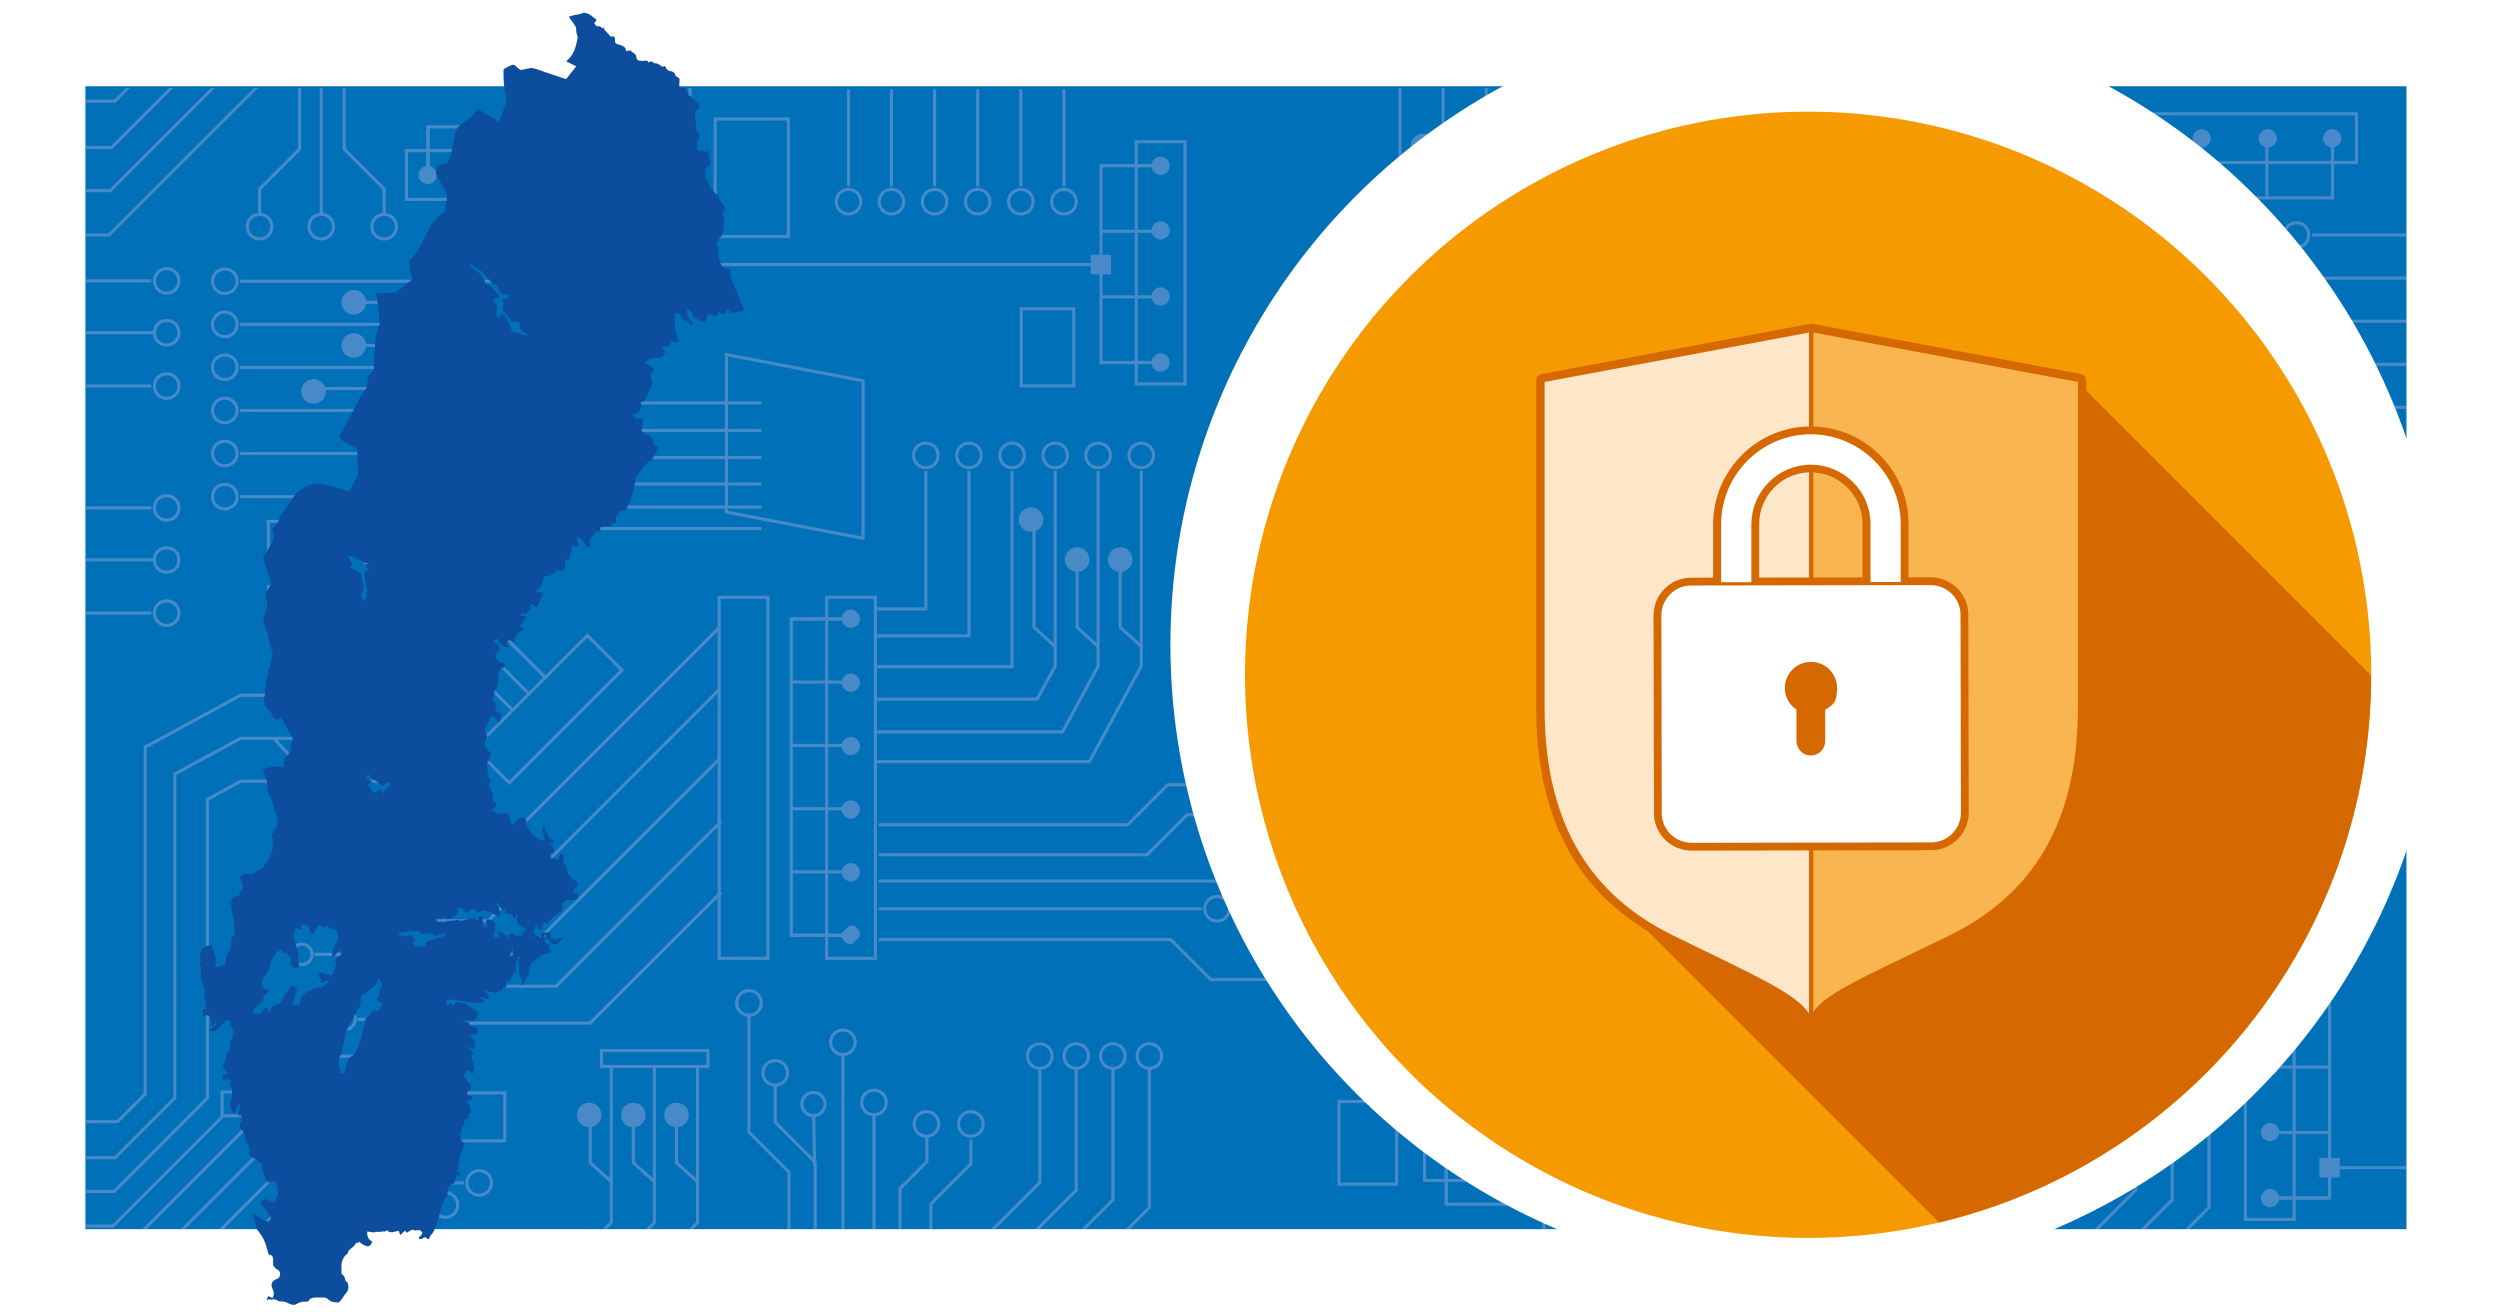 <?xml version="1.0" encoding="UTF-8"?>
<svg id="Lager_1" xmlns="http://www.w3.org/2000/svg" version="1.1" xmlns:xlink="http://www.w3.org/1999/xlink" viewBox="0 0 1200 630">
  <!-- Generator: Adobe Illustrator 29.2.1, SVG Export Plug-In . SVG Version: 2.1.0 Build 116)  -->
  <defs>
    <style>
      .st0 {
        fill: #0d4d9e;
      }

      .st1 {
        fill: #0071b9;
      }

      .st2, .st3 {
        fill: #fff;
      }

      .st4, .st5, .st6, .st7 {
        fill: none;
      }

      .st4, .st6 {
        stroke: #5a90cc;
      }

      .st4, .st3 {
        stroke-width: 1.5px;
      }

      .st4, .st7 {
        stroke-miterlimit: 10;
      }

      .st8 {
        fill: #5a90cc;
      }

      .st9 {
        fill: #f59a00;
      }

      .st6 {
        stroke-miterlimit: 10;
        stroke-width: 1.5px;
      }

      .st3, .st7, .st10, .st11, .st12 {
        stroke: #d66800;
      }

      .st3, .st10, .st11, .st12 {
        stroke-linecap: round;
        stroke-linejoin: round;
      }

      .st7, .st11 {
        stroke-width: 6px;
      }

      .st10 {
        fill: #f9b550;
      }

      .st10, .st12 {
        stroke-width: 2px;
      }

      .st11 {
        fill: #f6a419;
      }

      .st13 {
        fill: #d66800;
      }

      .st12 {
        fill: #fee7c9;
      }

      .st14 {
        clip-path: url(#clippath);
      }

      .st15 {
        opacity: .8;
      }
    </style>
    <clipPath id="clippath">
      <rect class="st5" x="41" y="42.1" width="1113.9" height="547.9"/>
    </clipPath>
  </defs>
  <g id="Ram">
    <rect class="st2" x="-4" y="0" width="1207.9" height="630"/>
  </g>
  <g id="Illustrationer">
    <rect class="st1" x="41" y="41.4" width="1114.1" height="548.6"/>
    <g class="st14">
      <g class="st15">
        <g>
          <g>
            <polyline class="st4" points="190.6 333.7 115.5 333.7 69.7 358.6 69.7 525.1 56.4 538.4 39 538.4"/>
            <path class="st4" d="M198,327.8c3.3,0,5.9,2.6,5.9,5.9s-2.6,5.9-5.9,5.9-5.9-2.6-5.9-5.9,2.6-5.9,5.9-5.9Z"/>
          </g>
          <g>
            <polyline class="st4" points="131.5 333.7 140.6 343.8 157.2 343.8"/>
            <path class="st8" d="M166.1,343.8c0-3.3-2.6-5.9-5.9-5.9s-5.9,2.6-5.9,5.9,2.6,5.9,5.9,5.9,5.9-2.6,5.9-5.9Z"/>
          </g>
        </g>
        <g>
          <g>
            <polyline class="st4" points="190.6 354.4 115.5 354.4 83.9 371.5 83.9 527 55.2 555.7 39.9 555.7"/>
            <path class="st4" d="M198,348.5c3.3,0,5.9,2.6,5.9,5.9s-2.6,5.9-5.9,5.9-5.9-2.6-5.9-5.9,2.6-5.9,5.9-5.9Z"/>
          </g>
          <g>
            <polyline class="st4" points="131.5 354.4 140.6 364.5 157.2 364.5"/>
            <path class="st8" d="M166.1,364.5c0-3.3-2.6-5.9-5.9-5.9s-5.9,2.6-5.9,5.9,2.6,5.9,5.9,5.9,5.9-2.6,5.9-5.9Z"/>
          </g>
        </g>
        <g>
          <g>
            <polyline class="st4" points="190.6 375 115.5 375 99.6 383.7 99.6 527 54.8 571.9 39.9 571.9"/>
            <path class="st4" d="M198,369.1c3.3,0,5.9,2.6,5.9,5.9s-2.6,5.9-5.9,5.9-5.9-2.6-5.9-5.9,2.6-5.9,5.9-5.9Z"/>
          </g>
          <g>
            <polyline class="st4" points="131.5 375 140.6 385.2 174.9 385.2"/>
            <path class="st8" d="M185.3,386.6c0-3.3-2.6-5.9-5.9-5.9s-5.9,2.6-5.9,5.9,2.6,5.9,5.9,5.9,5.9-2.6,5.9-5.9Z"/>
          </g>
        </g>
        <polyline class="st4" points="39.9 588.5 54.2 588.5 106.7 536"/>
        <g>
          <polyline class="st4" points="72.1 12 72.1 31.6 55.1 48.6 40 48.6"/>
          <polyline class="st4" points="90.4 12 90.4 34 53.6 70.8 39.9 70.8"/>
          <polyline class="st4" points="110.5 12 110.5 34 53 91.5 39.9 91.5"/>
          <polyline class="st4" points="39.9 112.8 52.3 112.8 126.7 38.5 126.7 11.5"/>
        </g>
        <line class="st4" x1="59.3" y1="600" x2="123.3" y2="536"/>
        <line class="st4" x1="77.7" y1="600" x2="141.8" y2="536"/>
        <line class="st4" x1="96.2" y1="600" x2="160.3" y2="536"/>
        <line class="st4" x1="114.7" y1="600" x2="178.7" y2="536"/>
        <g>
          <g>
            <polyline class="st4" points="672 36.2 672 153.8 742.1 223.9"/>
            <g>
              <polyline class="st4" points="733.9 114.1 744 105 744 75.5"/>
              <path class="st8" d="M744,64.2c-3.3,0-5.9,2.6-5.9,5.9s2.6,5.9,5.9,5.9,5.9-2.6,5.9-5.9-2.6-5.9-5.9-5.9Z"/>
            </g>
            <g>
              <polyline class="st4" points="713.6 114.1 723.7 105 723.7 75.5"/>
              <path class="st8" d="M723.7,64.2c-3.3,0-5.9,2.6-5.9,5.9s2.6,5.9,5.9,5.9,5.9-2.6,5.9-5.9-2.6-5.9-5.9-5.9Z"/>
            </g>
            <g>
              <polyline class="st4" points="693.3 114.1 703.4 105 703.4 75.5"/>
              <path class="st8" d="M703.4,64.2c-3.3,0-5.9,2.6-5.9,5.9s2.6,5.9,5.9,5.9,5.9-2.6,5.9-5.9-2.6-5.9-5.9-5.9Z"/>
            </g>
            <g>
              <polyline class="st4" points="672.9 114.1 683 105 683 75.5"/>
              <path class="st8" d="M683,64.2c-3.3,0-5.9,2.6-5.9,5.9s2.6,5.9,5.9,5.9,5.9-2.6,5.9-5.9-2.6-5.9-5.9-5.9Z"/>
            </g>
          </g>
          <g>
            <polyline class="st4" points="692.7 36.2 692.7 153.8 758.9 220.1"/>
            <g>
              <polyline class="st4" points="754.6 114.1 764.7 105 764.7 75.5"/>
              <path class="st8" d="M764.7,64.2c-3.3,0-5.9,2.6-5.9,5.9s2.6,5.9,5.9,5.9,5.9-2.6,5.9-5.9-2.6-5.9-5.9-5.9Z"/>
            </g>
          </g>
          <g>
            <polyline class="st4" points="713.4 36.2 713.4 153 772.4 212"/>
            <g>
              <polyline class="st4" points="777.1 114.1 787.2 105 787.2 70.7"/>
              <path class="st8" d="M787.8,64.2c-3.3,0-5.9,2.6-5.9,5.9s2.6,5.9,5.9,5.9,5.9-2.6,5.9-5.9-2.6-5.9-5.9-5.9Z"/>
            </g>
          </g>
          <polyline class="st4" points="734.1 36.2 734.1 152 792.4 210.4"/>
          <polyline class="st4" points="754.7 36.2 754.7 150.1 831.3 226.7"/>
          <polyline class="st4" points="776.3 36.2 776.3 147.4 836.4 207.4"/>
        </g>
        <g>
          <g>
            <line class="st4" x1="1109.7" y1="112.8" x2="1156.3" y2="112.8"/>
            <path class="st4" d="M1102.3,106.9c-3.3,0-5.9,2.6-5.9,5.9s2.6,5.9,5.9,5.9,5.9-2.6,5.9-5.9-2.6-5.9-5.9-5.9Z"/>
          </g>
          <g>
            <line class="st4" x1="1109.7" y1="133.5" x2="1156.3" y2="133.5"/>
            <path class="st4" d="M1102.3,127.6c-3.3,0-5.9,2.6-5.9,5.9s2.6,5.9,5.9,5.9,5.9-2.6,5.9-5.9-2.6-5.9-5.9-5.9Z"/>
          </g>
          <g>
            <line class="st4" x1="1109.7" y1="154.2" x2="1156.3" y2="154.2"/>
            <path class="st4" d="M1102.3,148.3c-3.3,0-5.9,2.6-5.9,5.9s2.6,5.9,5.9,5.9,5.9-2.6,5.9-5.9-2.6-5.9-5.9-5.9Z"/>
          </g>
          <g>
            <line class="st4" x1="1109.7" y1="174.9" x2="1156.3" y2="174.9"/>
            <path class="st4" d="M1102.3,169c-3.3,0-5.9,2.6-5.9,5.9s2.6,5.9,5.9,5.9,5.9-2.6,5.9-5.9-2.6-5.9-5.9-5.9Z"/>
          </g>
          <g>
            <line class="st4" x1="1109.7" y1="195.5" x2="1156.3" y2="195.5"/>
            <path class="st4" d="M1102.3,189.6c-3.3,0-5.9,2.6-5.9,5.9s2.6,5.9,5.9,5.9,5.9-2.6,5.9-5.9-2.6-5.9-5.9-5.9Z"/>
          </g>
          <g>
            <line class="st4" x1="1109.7" y1="216.2" x2="1156.3" y2="216.2"/>
            <path class="st4" d="M1102.3,210.3c-3.3,0-5.9,2.6-5.9,5.9s2.6,5.9,5.9,5.9,5.9-2.6,5.9-5.9-2.6-5.9-5.9-5.9Z"/>
          </g>
        </g>
        <g>
          <g>
            <polyline class="st4" points="171.7 489.3 185.1 489.3 201 473.4 266.9 473.4 346.1 394.3"/>
            <path class="st4" d="M165.6,484.4c-2.7,0-4.9,2.2-4.9,4.9s2.2,4.9,4.9,4.9,4.9-2.2,4.9-4.9-2.2-4.9-4.9-4.9Z"/>
          </g>
          <g>
            <polyline class="st4" points="149.8 507 185.1 507 201 491.1 283.2 491.1 346.1 428.3"/>
            <path class="st4" d="M144.9,502.1c-2.7,0-4.9,2.2-4.9,4.9s2.2,4.9,4.9,4.9,4.9-2.2,4.9-4.9-2.2-4.9-4.9-4.9Z"/>
          </g>
          <g>
            <polyline class="st4" points="171.7 442 234.3 442 345.1 331.1"/>
            <path class="st4" d="M165.6,446.8c-2.7,0-4.9-2.2-4.9-4.9s2.2-4.9,4.9-4.9,4.9,2.2,4.9,4.9-2.2,4.9-4.9,4.9Z"/>
          </g>
          <g>
            <polyline class="st4" points="151 458.1 251.4 458.1 345.2 364.4"/>
            <path class="st4" d="M144.9,463c-2.7,0-4.9-2.2-4.9-4.9s2.2-4.9,4.9-4.9,4.9,2.2,4.9,4.9-2.2,4.9-4.9,4.9Z"/>
          </g>
          <g>
            <polyline class="st4" points="151 411.1 168 411.1 183.9 426.9 219.6 426.9 345.1 301.4"/>
            <path class="st4" d="M144.9,415.9c-2.7,0-4.9-2.2-4.9-4.9s2.2-4.9,4.9-4.9,4.9,2.2,4.9,4.9-2.2,4.9-4.9,4.9Z"/>
          </g>
        </g>
        <g>
          <g>
            <polyline class="st4" points="1072.4 326.8 1056.2 326.8 1037 346 908.2 346"/>
            <path class="st4" d="M1079.8,332.7c3.3,0,5.9-2.6,5.9-5.9s-2.6-5.9-5.9-5.9-5.9,2.6-5.9,5.9,2.6,5.9,5.9,5.9Z"/>
          </g>
          <g>
            <polyline class="st4" points="1103.1 312.4 1046.9 312.4 1027.7 331.6 908.2 331.6"/>
            <path class="st4" d="M1109,318.3c3.3,0,5.9-2.6,5.9-5.9s-2.6-5.9-5.9-5.9-5.9,2.6-5.9,5.9,2.6,5.9,5.9,5.9Z"/>
          </g>
          <g>
            <line class="st4" x1="1063.2" y1="371.9" x2="908.2" y2="371.9"/>
            <path class="st4" d="M1070.6,365.9c3.3,0,5.9,2.6,5.9,5.9s-2.6,5.9-5.9,5.9-5.9-2.6-5.9-5.9,2.6-5.9,5.9-5.9Z"/>
          </g>
          <g>
            <line class="st4" x1="1101.6" y1="358.6" x2="908.2" y2="358.6"/>
            <path class="st4" d="M1109,352.7c3.3,0,5.9,2.6,5.9,5.9s-2.6,5.9-5.9,5.9-5.9-2.6-5.9-5.9,2.6-5.9,5.9-5.9Z"/>
          </g>
          <g>
            <polyline class="st4" points="1101.6 405.9 1067.6 405.9 1048.4 386.7 908.2 386.7"/>
            <path class="st4" d="M1109,400c3.3,0,5.9,2.6,5.9,5.9s-2.6,5.9-5.9,5.9-5.9-2.6-5.9-5.9,2.6-5.9,5.9-5.9Z"/>
          </g>
        </g>
        <g>
          <g>
            <polyline class="st4" points="1060.3 512.4 1060.3 579.6 1002.7 637.2"/>
            <path class="st4" d="M1054.3,506.9c0-3.3,2.6-5.9,5.9-5.9s5.9,2.6,5.9,5.9-2.6,5.9-5.9,5.9-5.9-2.6-5.9-5.9Z"/>
          </g>
          <g>
            <polyline class="st4" points="1042.7 512.4 1042.7 575.9 993.5 625.2"/>
            <path class="st4" d="M1036.8,506.9c0-3.3,2.6-5.9,5.9-5.9s5.9,2.6,5.9,5.9-2.6,5.9-5.9,5.9-5.9-2.6-5.9-5.9Z"/>
          </g>
          <g>
            <polyline class="st4" points="1025.1 512.4 1025.1 571.3 983 613.4"/>
            <path class="st4" d="M1019.2,506.9c0-3.3,2.6-5.9,5.9-5.9s5.9,2.6,5.9,5.9-2.6,5.9-5.9,5.9-5.9-2.6-5.9-5.9h0Z"/>
          </g>
          <g>
            <polyline class="st4" points="1007.6 512.4 1007.6 567.6 975.3 599.9"/>
            <path class="st4" d="M1001.7,506.9c0-3.3,2.6-5.9,5.9-5.9s5.9,2.6,5.9,5.9-2.6,5.9-5.9,5.9-5.9-2.6-5.9-5.9Z"/>
          </g>
        </g>
        <g>
          <g>
            <polyline class="st4" points="551.7 512.4 551.7 579.6 494.2 637.2"/>
            <path class="st4" d="M545.8,506.9c0-3.3,2.6-5.9,5.9-5.9s5.9,2.6,5.9,5.9-2.6,5.9-5.9,5.9-5.9-2.6-5.9-5.9Z"/>
          </g>
          <g>
            <polyline class="st4" points="534.2 512.4 534.2 575.9 485 625.2"/>
            <path class="st4" d="M528.3,506.9c0-3.3,2.6-5.9,5.9-5.9s5.9,2.6,5.9,5.9-2.6,5.9-5.9,5.9-5.9-2.6-5.9-5.9Z"/>
          </g>
          <g>
            <polyline class="st4" points="516.6 512.4 516.6 571.3 474.5 613.4"/>
            <path class="st4" d="M510.7,506.9c0-3.3,2.6-5.9,5.9-5.9s5.9,2.6,5.9,5.9-2.6,5.9-5.9,5.9-5.9-2.6-5.9-5.9h0Z"/>
          </g>
          <g>
            <polyline class="st4" points="499.1 512.4 499.1 567.6 466.8 599.9"/>
            <path class="st4" d="M493.2,506.9c0-3.3,2.6-5.9,5.9-5.9s5.9,2.6,5.9,5.9-2.6,5.9-5.9,5.9-5.9-2.6-5.9-5.9Z"/>
          </g>
        </g>
        <g>
          <g>
            <g>
              <polyline class="st4" points="372.1 520.5 372.1 538.7 391.3 557.9 391.3 600.3"/>
              <path class="st4" d="M378,515c0-3.3-2.6-5.9-5.9-5.9s-5.9,2.6-5.9,5.9,2.6,5.9,5.9,5.9,5.9-2.6,5.9-5.9Z"/>
            </g>
            <g>
              <polyline class="st4" points="359.5 487.3 359.5 543.4 378.7 562.6 378.7 600.3"/>
              <path class="st4" d="M365.4,481.4c0-3.3-2.6-5.9-5.9-5.9s-5.9,2.6-5.9,5.9,2.6,5.9,5.9,5.9,5.9-2.6,5.9-5.9Z"/>
            </g>
            <g>
              <line class="st4" x1="419.5" y1="535.3" x2="419.5" y2="600.3"/>
              <path class="st4" d="M413.6,529.2c0-3.3,2.6-5.9,5.9-5.9s5.9,2.6,5.9,5.9-2.6,5.9-5.9,5.9-5.9-2.6-5.9-5.9Z"/>
            </g>
            <g>
              <line class="st4" x1="404.6" y1="506.7" x2="404.6" y2="600.3"/>
              <path class="st4" d="M398.7,500.3c0-3.3,2.6-5.9,5.9-5.9s5.9,2.6,5.9,5.9-2.6,5.9-5.9,5.9-5.9-2.6-5.9-5.9Z"/>
            </g>
            <g>
              <polyline class="st4" points="444.9 545.8 444.9 557.6 432 570.5 432 600.3"/>
              <path class="st4" d="M438.8,539.5c0-3.3,2.6-5.9,5.9-5.9s5.9,2.6,5.9,5.9-2.6,5.9-5.9,5.9-5.9-2.6-5.9-5.9Z"/>
            </g>
            <g>
              <polyline class="st4" points="466 546.9 466 558.7 446.8 577.9 446.8 600.3"/>
              <path class="st4" d="M460.1,539.5c0-3.3,2.6-5.9,5.9-5.9s5.9,2.6,5.9,5.9-2.6,5.9-5.9,5.9-5.9-2.6-5.9-5.9Z"/>
            </g>
          </g>
          <line class="st4" x1="390.6" y1="536.2" x2="391" y2="559.8"/>
          <path class="st4" d="M394.4,533.9c2.2-2.2,2.2-5.7,0-7.9s-5.7-2.2-7.9,0c-2.2,2.2-2.2,5.7,0,7.9s5.7,2.2,7.9,0Z"/>
        </g>
        <g>
          <g>
            <g>
              <polyline class="st4" points="115.3 135 239.2 135 297.7 193.4 365.5 193.4"/>
              <path class="st4" d="M107.9,129.1c-3.3,0-5.9,2.6-5.9,5.9s2.6,5.9,5.9,5.9,5.9-2.6,5.9-5.9-2.6-5.9-5.9-5.9Z"/>
            </g>
            <g>
              <polyline class="st4" points="211.4 135 202.3 145.1 172.7 145.1"/>
              <path class="st8" d="M163.9,145.1c0-3.3,2.6-5.9,5.9-5.9s5.9,2.6,5.9,5.9-2.6,5.9-5.9,5.9-5.9-2.6-5.9-5.9Z"/>
            </g>
          </g>
          <g>
            <g>
              <polyline class="st4" points="115.3 155.7 239.2 155.7 290.2 206.6 365.5 206.6"/>
              <path class="st4" d="M107.9,149.8c-3.3,0-5.9,2.6-5.9,5.9s2.6,5.9,5.9,5.9,5.9-2.6,5.9-5.9-2.6-5.9-5.9-5.9Z"/>
            </g>
            <g>
              <polyline class="st4" points="211.4 155.7 202.3 165.8 172.7 165.8"/>
              <path class="st8" d="M163.9,165.8c0-3.3,2.6-5.9,5.9-5.9s5.9,2.6,5.9,5.9-2.6,5.9-5.9,5.9-5.9-2.6-5.9-5.9Z"/>
            </g>
          </g>
          <g>
            <g>
              <polyline class="st4" points="115.3 176.4 239.2 176.4 282.5 219.6 365.5 219.6"/>
              <path class="st4" d="M107.9,170.4c-3.3,0-5.9,2.6-5.9,5.9s2.6,5.9,5.9,5.9,5.9-2.6,5.9-5.9-2.6-5.9-5.9-5.9Z"/>
            </g>
            <g>
              <polyline class="st4" points="211.4 176.4 202.3 186.5 155 186.5"/>
              <path class="st8" d="M144.6,187.9c0-3.3,2.6-5.9,5.9-5.9s5.9,2.6,5.9,5.9-2.6,5.9-5.9,5.9-5.9-2.6-5.9-5.9Z"/>
            </g>
          </g>
          <g>
            <polyline class="st4" points="115.3 197 194 197 194 257.4 261.5 324.9"/>
            <path class="st4" d="M107.9,191.1c-3.3,0-5.9,2.6-5.9,5.9s2.6,5.9,5.9,5.9,5.9-2.6,5.9-5.9-2.6-5.9-5.9-5.9Z"/>
          </g>
          <g>
            <polyline class="st4" points="115.3 217.7 180.3 217.7 180.3 259.5 253.5 332.6"/>
            <path class="st4" d="M107.9,211.8c-3.3,0-5.9,2.6-5.9,5.9s2.6,5.9,5.9,5.9,5.9-2.6,5.9-5.9-2.6-5.9-5.9-5.9Z"/>
          </g>
          <g>
            <polyline class="st4" points="115.3 238.4 165.2 238.4 165.2 259.9 246 340.8"/>
            <rect class="st6" x="225" y="328.6" width="76.5" height="23.5" transform="translate(-163.6 285.9) rotate(-45)"/>
            <path class="st4" d="M107.9,232.5c-3.3,0-5.9,2.6-5.9,5.9s2.6,5.9,5.9,5.9,5.9-2.6,5.9-5.9-2.6-5.9-5.9-5.9Z"/>
          </g>
          <rect class="st4" x="128.8" y="250.3" width="23" height="23"/>
          <rect class="st4" x="128.8" y="281.6" width="23" height="23"/>
          <rect class="st4" x="188" y="524.7" width="23" height="23"/>
          <rect class="st4" x="219.3" y="524.6" width="23" height="23"/>
          <rect class="st4" x="106.6" y="524.2" width="72.4" height="11.4"/>
        </g>
        <g>
          <g>
            <polyline class="st4" points="334.8 511.5 334.8 586.9 317.6 604.1"/>
            <rect class="st4" x="288.7" y="504.3" width="51.1" height="7.6"/>
            <g>
              <polyline class="st4" points="334.8 567.2 324.7 558.1 324.7 540.6"/>
              <path class="st8" d="M324.7,529.3c3.3,0,5.9,2.6,5.9,5.9s-2.6,5.9-5.9,5.9-5.9-2.6-5.9-5.9,2.6-5.9,5.9-5.9Z"/>
            </g>
          </g>
          <g>
            <polyline class="st4" points="314.1 511.5 314.1 586.9 296.6 604.4"/>
            <g>
              <polyline class="st4" points="314.1 567.2 304 558.1 304 540.6"/>
              <path class="st8" d="M304,529.3c3.3,0,5.9,2.6,5.9,5.9s-2.6,5.9-5.9,5.9-5.9-2.6-5.9-5.9,2.6-5.9,5.9-5.9Z"/>
            </g>
          </g>
          <g>
            <polyline class="st4" points="293.4 511.5 293.4 586.9 276.1 604.2"/>
            <g>
              <polyline class="st4" points="293.4 567.2 283.3 558.1 283.3 535.8"/>
              <path class="st8" d="M282.8,529.3c3.3,0,5.9,2.6,5.9,5.9s-2.6,5.9-5.9,5.9-5.9-2.6-5.9-5.9,2.6-5.9,5.9-5.9Z"/>
            </g>
          </g>
        </g>
        <g>
          <g>
            <g>
              <polyline class="st4" points="1034.2 161.7 1034.2 255.4 1009.4 301.2 906.5 301.2"/>
              <path class="st4" d="M1040.1,154.3c0-3.3-2.6-5.9-5.9-5.9s-5.9,2.6-5.9,5.9,2.6,5.9,5.9,5.9,5.9-2.6,5.9-5.9Z"/>
            </g>
            <g>
              <polyline class="st4" points="1034.2 245.9 1024.1 236.8 1024.1 207.3"/>
              <path class="st8" d="M1024.1,198.4c3.3,0,5.9,2.6,5.9,5.9s-2.6,5.9-5.9,5.9-5.9-2.6-5.9-5.9,2.6-5.9,5.9-5.9Z"/>
            </g>
          </g>
          <g>
            <g>
              <polyline class="st4" points="1013.6 161.7 1013.6 255.4 996.4 287 906.5 287"/>
              <path class="st4" d="M1019.5,154.3c0-3.3-2.6-5.9-5.9-5.9s-5.9,2.6-5.9,5.9,2.6,5.9,5.9,5.9,5.9-2.6,5.9-5.9Z"/>
            </g>
            <g>
              <polyline class="st4" points="1013.6 245.9 1003.4 236.8 1003.4 207.3"/>
              <path class="st8" d="M1003.4,198.4c3.3,0,5.9,2.6,5.9,5.9s-2.6,5.9-5.9,5.9-5.9-2.6-5.9-5.9,2.6-5.9,5.9-5.9Z"/>
            </g>
          </g>
          <g>
            <g>
              <polyline class="st4" points="992.9 161.7 992.9 255.4 984.3 271.3 906.5 271.3"/>
              <path class="st4" d="M998.8,154.3c0-3.3-2.6-5.9-5.9-5.9s-5.9,2.6-5.9,5.9,2.6,5.9,5.9,5.9,5.9-2.6,5.9-5.9Z"/>
            </g>
            <g>
              <polyline class="st4" points="992.9 245.9 982.8 236.8 982.8 189.5"/>
              <path class="st8" d="M981.3,179.2c3.3,0,5.9,2.6,5.9,5.9s-2.6,5.9-5.9,5.9-5.9-2.6-5.9-5.9,2.6-5.9,5.9-5.9Z"/>
            </g>
          </g>
          <g>
            <polyline class="st4" points="972.2 161.7 972.2 255.7 906.5 255.7"/>
            <path class="st4" d="M978.1,154.3c0-3.3-2.6-5.9-5.9-5.9s-5.9,2.6-5.9,5.9,2.6,5.9,5.9,5.9,5.9-2.6,5.9-5.9Z"/>
          </g>
          <g>
            <polyline class="st4" points="951.5 161.7 951.5 240.9 906.5 240.9"/>
            <path class="st4" d="M957.4,154.3c0-3.3-2.6-5.9-5.9-5.9s-5.9,2.6-5.9,5.9,2.6,5.9,5.9,5.9,5.9-2.6,5.9-5.9Z"/>
          </g>
          <g>
            <polyline class="st4" points="930.8 161.7 930.8 228 906.5 228"/>
            <path class="st4" d="M936.7,154.3c0-3.3-2.6-5.9-5.9-5.9s-5.9,2.6-5.9,5.9,2.6,5.9,5.9,5.9,5.9-2.6,5.9-5.9Z"/>
          </g>
        </g>
        <g>
          <rect class="st4" x="883.2" y="222.4" width="23.4" height="173.3"/>
          <polyline class="st4" points="894.5 384.6 866.2 384.6 866.2 232.7 894.5 232.7"/>
          <g>
            <line class="st4" x1="866.2" y1="232.7" x2="894.5" y2="232.7"/>
            <line class="st4" x1="866.2" y1="263.1" x2="894.5" y2="263.1"/>
            <line class="st4" x1="866.2" y1="293.5" x2="894.5" y2="293.5"/>
            <line class="st4" x1="866.2" y1="323.8" x2="894.5" y2="323.8"/>
            <line class="st4" x1="866.2" y1="354.2" x2="894.5" y2="354.2"/>
            <line class="st4" x1="866.2" y1="384.6" x2="894.5" y2="384.6"/>
          </g>
          <path class="st8" d="M894.8,237c-2.4,0-4.4-2-4.4-4.4s2-4.4,4.4-4.4,4.4,2,4.4,4.4-2,4.4-4.4,4.4Z"/>
          <path class="st8" d="M894.8,267.8c-2.4,0-4.4-2-4.4-4.4s2-4.4,4.4-4.4,4.4,2,4.4,4.4-2,4.4-4.4,4.4Z"/>
          <path class="st8" d="M894.8,298.1c-2.4,0-4.4-2-4.4-4.4s2-4.4,4.4-4.4,4.4,2,4.4,4.4-2,4.4-4.4,4.4Z"/>
          <path class="st8" d="M894.8,328.6c-2.4,0-4.4-2-4.4-4.4s2-4.4,4.4-4.4,4.4,2,4.4,4.4-2,4.4-4.4,4.4Z"/>
          <path class="st8" d="M894.8,358.8c-2.4,0-4.4-2-4.4-4.4s2-4.4,4.4-4.4,4.4,2,4.4,4.4-2,4.4-4.4,4.4Z"/>
          <path class="st8" d="M894.8,388.8c-2.4,0-4.4-2-4.4-4.4s2-4.4,4.4-4.4,4.4,2,4.4,4.4-2,4.4-4.4,4.4Z"/>
        </g>
        <g>
          <g>
            <polyline class="st4" points="586 391.1 569.8 391.1 550.6 410.3 421.8 410.3"/>
            <path class="st4" d="M593.4,397c3.3,0,5.9-2.6,5.9-5.9s-2.6-5.9-5.9-5.9-5.9,2.6-5.9,5.9,2.6,5.9,5.9,5.9Z"/>
          </g>
          <g>
            <polyline class="st4" points="616.7 376.7 560.5 376.7 541.3 395.9 421.8 395.9"/>
            <path class="st4" d="M622.6,382.7c3.3,0,5.9-2.6,5.9-5.9s-2.6-5.9-5.9-5.9-5.9,2.6-5.9,5.9,2.6,5.9,5.9,5.9Z"/>
          </g>
          <g>
            <line class="st4" x1="576.8" y1="436.2" x2="421.8" y2="436.2"/>
            <path class="st4" d="M584.2,430.3c3.3,0,5.9,2.6,5.9,5.9s-2.6,5.9-5.9,5.9-5.9-2.6-5.9-5.9,2.6-5.9,5.9-5.9Z"/>
          </g>
          <g>
            <line class="st4" x1="615.2" y1="422.9" x2="421.8" y2="422.9"/>
            <path class="st4" d="M622.6,417c3.3,0,5.9,2.6,5.9,5.9s-2.6,5.9-5.9,5.9-5.9-2.6-5.9-5.9,2.6-5.9,5.9-5.9Z"/>
          </g>
          <g>
            <polyline class="st4" points="615.2 470.2 581.2 470.2 562 451 421.8 451"/>
            <path class="st4" d="M622.6,464.3c3.3,0,5.9,2.6,5.9,5.9s-2.6,5.9-5.9,5.9-5.9-2.6-5.9-5.9,2.6-5.9,5.9-5.9Z"/>
          </g>
        </g>
        <g>
          <g>
            <g>
              <polyline class="st4" points="547.8 226 547.8 319.8 522.9 365.6 420.1 365.6"/>
              <path class="st4" d="M553.7,218.6c0-3.3-2.6-5.9-5.9-5.9s-5.9,2.6-5.9,5.9,2.6,5.9,5.9,5.9,5.9-2.6,5.9-5.9Z"/>
            </g>
            <g>
              <polyline class="st4" points="547.8 310.3 537.7 301.1 537.7 271.6"/>
              <path class="st8" d="M537.7,262.7c3.3,0,5.9,2.6,5.9,5.9s-2.6,5.9-5.9,5.9-5.9-2.6-5.9-5.9,2.6-5.9,5.9-5.9Z"/>
            </g>
          </g>
          <g>
            <g>
              <polyline class="st4" points="527.1 226 527.1 319.8 510 351.3 420.1 351.3"/>
              <path class="st4" d="M533,218.6c0-3.3-2.6-5.9-5.9-5.9s-5.9,2.6-5.9,5.9,2.6,5.9,5.9,5.9,5.9-2.6,5.9-5.9Z"/>
            </g>
            <g>
              <polyline class="st4" points="527.1 310.3 517 301.1 517 271.6"/>
              <path class="st8" d="M517,262.7c3.3,0,5.9,2.6,5.9,5.9s-2.6,5.9-5.9,5.9-5.9-2.6-5.9-5.9,2.6-5.9,5.9-5.9Z"/>
            </g>
          </g>
          <g>
            <g>
              <polyline class="st4" points="506.5 226 506.5 319.8 497.8 335.6 420.1 335.6"/>
              <path class="st4" d="M512.4,218.6c0-3.3-2.6-5.9-5.9-5.9s-5.9,2.6-5.9,5.9,2.6,5.9,5.9,5.9,5.9-2.6,5.9-5.9Z"/>
            </g>
            <g>
              <polyline class="st4" points="506.5 310.3 496.3 301.1 496.3 253.9"/>
              <path class="st8" d="M494.9,243.5c3.3,0,5.9,2.6,5.9,5.9s-2.6,5.9-5.9,5.9-5.9-2.6-5.9-5.9,2.6-5.9,5.9-5.9Z"/>
            </g>
          </g>
          <g>
            <polyline class="st4" points="485.8 226 485.8 320 420.1 320"/>
            <path class="st4" d="M491.7,218.6c0-3.3-2.6-5.9-5.9-5.9s-5.9,2.6-5.9,5.9,2.6,5.9,5.9,5.9,5.9-2.6,5.9-5.9Z"/>
          </g>
          <g>
            <polyline class="st4" points="465.1 226 465.1 305.2 420.1 305.2"/>
            <path class="st4" d="M471,218.6c0-3.3-2.6-5.9-5.9-5.9s-5.9,2.6-5.9,5.9,2.6,5.9,5.9,5.9,5.9-2.6,5.9-5.9Z"/>
          </g>
          <g>
            <polyline class="st4" points="444.4 226 444.4 292.3 420.1 292.3"/>
            <path class="st4" d="M450.3,218.6c0-3.3-2.6-5.9-5.9-5.9s-5.9,2.6-5.9,5.9,2.6,5.9,5.9,5.9,5.9-2.6,5.9-5.9Z"/>
          </g>
        </g>
        <g>
          <rect class="st4" x="396.8" y="286.7" width="23.4" height="173.3"/>
          <rect class="st4" x="345.2" y="286.7" width="23.4" height="173.3"/>
          <polyline class="st4" points="408.1 448.9 379.8 448.9 379.8 297.1 408.1 297.1"/>
          <g>
            <line class="st4" x1="379.8" y1="297.1" x2="408.1" y2="297.1"/>
            <line class="st4" x1="379.8" y1="327.4" x2="408.1" y2="327.4"/>
            <line class="st4" x1="379.8" y1="357.8" x2="408.1" y2="357.8"/>
            <line class="st4" x1="379.8" y1="388.2" x2="408.1" y2="388.2"/>
            <line class="st4" x1="379.8" y1="418.5" x2="408.1" y2="418.5"/>
            <line class="st4" x1="379.8" y1="448.9" x2="408.1" y2="448.9"/>
          </g>
          <path class="st8" d="M408.4,301.4c-2.4,0-4.4-2-4.4-4.4s2-4.4,4.4-4.4,4.4,2,4.4,4.4-2,4.4-4.4,4.4Z"/>
          <path class="st8" d="M408.4,332.1c-2.4,0-4.4-2-4.4-4.4s2-4.4,4.4-4.4,4.4,2,4.4,4.4-2,4.4-4.4,4.4Z"/>
          <path class="st8" d="M408.4,362.5c-2.4,0-4.4-2-4.4-4.4s2-4.4,4.4-4.4,4.4,2,4.4,4.4-2,4.4-4.4,4.4Z"/>
          <path class="st8" d="M408.4,393c-2.4,0-4.4-2-4.4-4.4s2-4.4,4.4-4.4,4.4,2,4.4,4.4-2,4.4-4.4,4.4Z"/>
          <path class="st8" d="M408.4,423.1c-2.4,0-4.4-2-4.4-4.4s2-4.4,4.4-4.4,4.4,2,4.4,4.4-2,4.4-4.4,4.4Z"/>
          <path class="st8" d="M409.1,453.1c-3,.5-5.5-2.1-5.1-5.1l3.7-3.7c3-.5,5.5,2.1,5.1,5.1l-3.7,3.7Z"/>
        </g>
        <g>
          <g>
            <rect class="st4" x="683.8" y="543.2" width="116.3" height="23.4"/>
            <polyline class="st4" points="788.6 555.3 788.6 578 694.2 578 694.2 555.3"/>
            <g>
              <line class="st4" x1="694.2" y1="578" x2="694.2" y2="555.3"/>
              <line class="st4" x1="725.6" y1="578" x2="725.6" y2="555.3"/>
              <line class="st4" x1="757.1" y1="578" x2="757.1" y2="555.3"/>
              <line class="st4" x1="788.6" y1="578" x2="788.6" y2="555.3"/>
            </g>
            <path class="st8" d="M698.5,555c0,2.4-2,4.4-4.4,4.4s-4.4-2-4.4-4.4,2-4.4,4.4-4.4,4.4,2,4.4,4.4Z"/>
            <path class="st8" d="M730.2,555c0,2.4-2,4.4-4.4,4.4s-4.4-2-4.4-4.4,2-4.4,4.4-4.4,4.4,2,4.4,4.4Z"/>
            <path class="st8" d="M761.9,555c0,2.4-2,4.4-4.4,4.4s-4.4-2-4.4-4.4,2-4.4,4.4-4.4,4.4,2,4.4,4.4Z"/>
            <path class="st8" d="M792.9,555c0,2.4-2,4.4-4.4,4.4s-4.4-2-4.4-4.4,2-4.4,4.4-4.4,4.4,2,4.4,4.4Z"/>
          </g>
          <rect class="st8" x="736.4" y="573.2" width="9.4" height="9.8"/>
          <line class="st4" x1="741.1" y1="578.1" x2="741.1" y2="590.8"/>
        </g>
        <g>
          <g>
            <g>
              <polyline class="st4" points="593.1 232.5 698.7 232.5 781.2 315.1"/>
              <path class="st4" d="M585.7,226.6c-3.3,0-5.9,2.6-5.9,5.9s2.6,5.9,5.9,5.9,5.9-2.6,5.9-5.9-2.6-5.9-5.9-5.9Z"/>
            </g>
            <g>
              <polyline class="st4" points="689.2 232.5 680 242.6 650.5 242.6"/>
              <path class="st8" d="M641.6,242.6c0-3.3,2.6-5.9,5.9-5.9s5.9,2.6,5.9,5.9-2.6,5.9-5.9,5.9-5.9-2.6-5.9-5.9Z"/>
            </g>
          </g>
          <g>
            <g>
              <polyline class="st4" points="593.1 253.2 698.7 253.2 781 335.5"/>
              <path class="st4" d="M585.7,247.3c-3.3,0-5.9,2.6-5.9,5.9s2.6,5.9,5.9,5.9,5.9-2.6,5.9-5.9-2.6-5.9-5.9-5.9h0Z"/>
            </g>
            <g>
              <polyline class="st4" points="689.2 253.2 680 263.3 650.5 263.3"/>
              <path class="st8" d="M641.6,263.3c0-3.3,2.6-5.9,5.9-5.9s5.9,2.6,5.9,5.9-2.6,5.9-5.9,5.9-5.9-2.6-5.9-5.9Z"/>
            </g>
          </g>
          <g>
            <g>
              <polyline class="st4" points="593.1 273.8 698.7 273.8 778.8 354"/>
              <path class="st4" d="M585.7,267.9c-3.3,0-5.9,2.6-5.9,5.9s2.6,5.9,5.9,5.9,5.9-2.6,5.9-5.9-2.6-5.9-5.9-5.9Z"/>
            </g>
            <g>
              <polyline class="st4" points="689.2 273.8 680 284 632.8 284"/>
              <path class="st8" d="M622.4,285.4c0-3.3,2.6-5.9,5.9-5.9s5.9,2.6,5.9,5.9-2.6,5.9-5.9,5.9-5.9-2.6-5.9-5.9Z"/>
            </g>
          </g>
          <g>
            <polyline class="st4" points="593.1 294.5 698.9 294.5 778.9 374.5"/>
            <path class="st4" d="M585.7,288.6c-3.3,0-5.9,2.6-5.9,5.9s2.6,5.9,5.9,5.9,5.9-2.6,5.9-5.9-2.6-5.9-5.9-5.9Z"/>
          </g>
          <g>
            <polyline class="st4" points="593.1 315.2 695.9 315.2 772.1 391.3"/>
            <path class="st4" d="M585.7,309.3c-3.3,0-5.9,2.6-5.9,5.9s2.6,5.9,5.9,5.9,5.9-2.6,5.9-5.9-2.6-5.9-5.9-5.9Z"/>
          </g>
          <g>
            <polyline class="st4" points="593.1 335.9 693.6 335.9 764 406.3"/>
            <path class="st4" d="M585.7,330c-3.3,0-5.9,2.6-5.9,5.9s2.6,5.9,5.9,5.9,5.9-2.6,5.9-5.9-2.6-5.9-5.9-5.9Z"/>
          </g>
        </g>
        <g>
          <g>
            <g>
              <polyline class="st4" points="977 561.6 977 460.9 952.1 415.1 804 415.1"/>
              <path class="st4" d="M982.9,569c0,3.3-2.6,5.9-5.9,5.9s-5.9-2.6-5.9-5.9,2.6-5.9,5.9-5.9,5.9,2.6,5.9,5.9Z"/>
            </g>
            <g>
              <polyline class="st4" points="977 476.9 966.9 486 966.9 515.6"/>
              <path class="st8" d="M966.9,524.4c3.3,0,5.9-2.6,5.9-5.9s-2.6-5.9-5.9-5.9-5.9,2.6-5.9,5.9,2.6,5.9,5.9,5.9Z"/>
            </g>
          </g>
          <g>
            <g>
              <polyline class="st4" points="956.3 561.6 956.3 460.9 939.2 429.4 804 429.4"/>
              <path class="st4" d="M962.2,569c0,3.3-2.6,5.9-5.9,5.9s-5.9-2.6-5.9-5.9,2.6-5.9,5.9-5.9,5.9,2.6,5.9,5.9Z"/>
            </g>
            <g>
              <polyline class="st4" points="956.3 476.9 946.2 486 946.2 515.6"/>
              <path class="st8" d="M946.2,524.4c3.3,0,5.9-2.6,5.9-5.9s-2.6-5.9-5.9-5.9-5.9,2.6-5.9,5.9,2.6,5.9,5.9,5.9Z"/>
            </g>
          </g>
          <g>
            <g>
              <polyline class="st4" points="935.6 561.6 935.6 460.9 927 445.1 784 445.1"/>
              <path class="st4" d="M941.6,569c0,3.3-2.6,5.9-5.9,5.9s-5.9-2.6-5.9-5.9,2.6-5.9,5.9-5.9,5.9,2.6,5.9,5.9Z"/>
            </g>
            <g>
              <polyline class="st4" points="935.6 476.9 925.5 486 925.5 533.3"/>
              <path class="st8" d="M924.1,543.7c3.3,0,5.9-2.6,5.9-5.9s-2.6-5.9-5.9-5.9-5.9,2.6-5.9,5.9,2.6,5.9,5.9,5.9Z"/>
            </g>
          </g>
          <g>
            <polyline class="st4" points="915 561.6 915 463.9 747.6 463.9"/>
            <circle class="st4" cx="915" cy="569" r="5.9"/>
          </g>
          <g>
            <polyline class="st4" points="894.3 561.6 894.3 477.5 744.1 477.5"/>
            <circle class="st4" cx="894.3" cy="569" r="5.9"/>
          </g>
          <g>
            <polyline class="st4" points="873.6 561.6 873.6 490.8 740.9 490.8"/>
            <circle class="st4" cx="873.6" cy="569" r="5.9"/>
          </g>
        </g>
        <rect class="st4" x="820.8" y="504.2" width="33.7" height="61.9"/>
        <rect class="st4" x="642.7" y="528.7" width="27.7" height="39.7"/>
        <g>
          <g>
            <polyline class="st4" points="245.7 213.1 252.7 213.1 271.9 232.3 365.5 232.3"/>
            <circle class="st4" cx="238.3" cy="213.1" r="5.9"/>
          </g>
          <g>
            <polyline class="st4" points="245.7 272.9 252.7 272.9 271.9 253.7 365.5 253.7"/>
            <path class="st4" d="M238.3,267c-3.3,0-5.9,2.6-5.9,5.9s2.6,5.9,5.9,5.9,5.9-2.6,5.9-5.9-2.6-5.9-5.9-5.9Z"/>
          </g>
          <g>
            <line class="st4" x1="243.9" y1="243.4" x2="365.5" y2="243.4"/>
            <circle class="st4" cx="238.3" cy="243.4" r="5.9"/>
          </g>
        </g>
        <g>
          <g>
            <line class="st4" x1="72.6" y1="294.3" x2="40.9" y2="294.3"/>
            <path class="st4" d="M80,288.4c3.3,0,5.9,2.6,5.9,5.9s-2.6,5.9-5.9,5.9-5.9-2.6-5.9-5.9,2.6-5.9,5.9-5.9Z"/>
          </g>
          <g>
            <line class="st4" x1="72.6" y1="243.8" x2="40.9" y2="243.8"/>
            <circle class="st4" cx="80" cy="243.8" r="5.9"/>
          </g>
          <g>
            <line class="st4" x1="74.5" y1="268.7" x2="40.9" y2="268.7"/>
            <path class="st4" d="M80,274.7c3.3,0,5.9-2.6,5.9-5.9s-2.6-5.9-5.9-5.9-5.9,2.6-5.9,5.9,2.6,5.9,5.9,5.9Z"/>
          </g>
        </g>
        <g>
          <g>
            <line class="st4" x1="72.6" y1="185.3" x2="40.9" y2="185.3"/>
            <path class="st4" d="M80,179.4c3.3,0,5.9,2.6,5.9,5.9s-2.6,5.9-5.9,5.9-5.9-2.6-5.9-5.9,2.6-5.9,5.9-5.9Z"/>
          </g>
          <g>
            <line class="st4" x1="72.6" y1="134.8" x2="40.9" y2="134.8"/>
            <circle class="st4" cx="80" cy="134.8" r="5.9"/>
          </g>
          <g>
            <line class="st4" x1="74.5" y1="159.7" x2="40.9" y2="159.7"/>
            <path class="st4" d="M80,165.6c3.3,0,5.9-2.6,5.9-5.9s-2.6-5.9-5.9-5.9-5.9,2.6-5.9,5.9,2.6,5.9,5.9,5.9Z"/>
          </g>
        </g>
        <g>
          <g>
            <polyline class="st4" points="184.4 103.2 184.4 90.7 165.2 71.5 165.2 33"/>
            <path class="st4" d="M178.5,108.8c0,3.3,2.6,5.9,5.9,5.9s5.9-2.6,5.9-5.9-2.6-5.9-5.9-5.9-5.9,2.6-5.9,5.9Z"/>
          </g>
          <g>
            <polyline class="st4" points="124.6 103.2 124.6 90.7 143.8 71.5 143.8 33"/>
            <path class="st4" d="M130.5,108.8c0,3.3-2.6,5.9-5.9,5.9s-5.9-2.6-5.9-5.9,2.6-5.9,5.9-5.9,5.9,2.6,5.9,5.9Z"/>
          </g>
          <g>
            <line class="st4" x1="154.2" y1="103.2" x2="154.2" y2="33"/>
            <path class="st4" d="M160.1,108.8c0,3.3-2.6,5.9-5.9,5.9s-5.9-2.6-5.9-5.9,2.6-5.9,5.9-5.9,5.9,2.6,5.9,5.9Z"/>
          </g>
        </g>
        <g>
          <g>
            <rect class="st4" x="1014.8" y="54.6" width="116.3" height="23.4"/>
            <polyline class="st4" points="1119.6 66.7 1119.6 95 1025.1 95 1025.1 66.7"/>
            <g>
              <line class="st4" x1="1025.1" y1="95" x2="1025.1" y2="66.7"/>
              <line class="st4" x1="1056.6" y1="95" x2="1056.6" y2="66.7"/>
              <line class="st4" x1="1088.1" y1="95" x2="1088.1" y2="66.7"/>
              <line class="st4" x1="1119.6" y1="95" x2="1119.6" y2="66.7"/>
            </g>
            <path class="st8" d="M1029.4,66.4c0,2.4-2,4.4-4.4,4.4s-4.4-2-4.4-4.4,2-4.4,4.4-4.4,4.4,2,4.4,4.4Z"/>
            <path class="st8" d="M1061.2,66.4c0,2.4-2,4.4-4.4,4.4s-4.4-2-4.4-4.4,2-4.4,4.4-4.4,4.4,2,4.4,4.4Z"/>
            <path class="st8" d="M1092.9,66.4c0,2.4-2,4.4-4.4,4.4s-4.4-2-4.4-4.4,2-4.4,4.4-4.4,4.4,2,4.4,4.4Z"/>
            <path class="st8" d="M1123.9,66.4c0,2.4-2,4.4-4.4,4.4s-4.4-2-4.4-4.4,2-4.4,4.4-4.4,4.4,2,4.4,4.4Z"/>
          </g>
          <rect class="st8" x="1067.3" y="90.2" width="9.4" height="9.8"/>
          <polyline class="st4" points="1072 95.1 1072 292.3 1157 292.3"/>
        </g>
        <rect class="st4" x="1013.9" y="108" width="37" height="25.2"/>
        <rect class="st4" x="1001.1" y="436.4" width="30.8" height="50.3"/>
        <rect class="st4" x="1085.6" y="245.1" width="56.4" height="35.1"/>
        <g>
          <g>
            <line class="st4" x1="510.7" y1="89.4" x2="510.7" y2="42.8"/>
            <path class="st4" d="M516.6,96.8c0,3.3-2.6,5.9-5.9,5.9s-5.9-2.6-5.9-5.9,2.6-5.9,5.9-5.9,5.9,2.6,5.9,5.9Z"/>
          </g>
          <g>
            <line class="st4" x1="490" y1="89.4" x2="490" y2="42.8"/>
            <path class="st4" d="M495.9,96.8c0,3.3-2.6,5.9-5.9,5.9s-5.9-2.6-5.9-5.9,2.6-5.9,5.9-5.9,5.9,2.6,5.9,5.9Z"/>
          </g>
          <g>
            <line class="st4" x1="469.3" y1="89.4" x2="469.3" y2="42.8"/>
            <path class="st4" d="M475.2,96.8c0,3.3-2.6,5.9-5.9,5.9s-5.9-2.6-5.9-5.9,2.6-5.9,5.9-5.9,5.9,2.6,5.9,5.9Z"/>
          </g>
          <g>
            <line class="st4" x1="448.6" y1="89.4" x2="448.6" y2="42.8"/>
            <path class="st4" d="M454.5,96.8c0,3.3-2.6,5.9-5.9,5.9s-5.9-2.6-5.9-5.9,2.6-5.9,5.9-5.9,5.9,2.6,5.9,5.9Z"/>
          </g>
          <g>
            <line class="st4" x1="427.9" y1="89.4" x2="427.9" y2="42.8"/>
            <path class="st4" d="M433.8,96.8c0,3.3-2.6,5.9-5.9,5.9s-5.9-2.6-5.9-5.9,2.6-5.9,5.9-5.9,5.9,2.6,5.9,5.9Z"/>
          </g>
          <g>
            <line class="st4" x1="407.3" y1="89.4" x2="407.3" y2="42.8"/>
            <path class="st4" d="M413.2,96.8c0,3.3-2.6,5.9-5.9,5.9s-5.9-2.6-5.9-5.9,2.6-5.9,5.9-5.9,5.9,2.6,5.9,5.9Z"/>
          </g>
        </g>
        <g>
          <g>
            <rect class="st4" x="545.4" y="68" width="23.4" height="116.3"/>
            <polyline class="st4" points="556.8 79.5 528.5 79.5 528.5 174 556.8 174"/>
            <g>
              <line class="st4" x1="528.5" y1="174" x2="556.8" y2="174"/>
              <line class="st4" x1="528.5" y1="142.5" x2="556.8" y2="142.5"/>
              <line class="st4" x1="528.5" y1="111" x2="556.8" y2="111"/>
              <line class="st4" x1="528.5" y1="79.5" x2="556.8" y2="79.5"/>
            </g>
            <path class="st8" d="M557.1,169.6c-2.4,0-4.4,2-4.4,4.4s2,4.4,4.4,4.4,4.4-2,4.4-4.4-2-4.4-4.4-4.4Z"/>
            <path class="st8" d="M557.1,137.9c-2.4,0-4.4,2-4.4,4.4s2,4.4,4.4,4.4,4.4-2,4.4-4.4-2-4.4-4.4-4.4Z"/>
            <path class="st8" d="M557.1,106.2c-2.4,0-4.4,2-4.4,4.4s2,4.4,4.4,4.4,4.4-2,4.4-4.4-2-4.4-4.4-4.4Z"/>
            <path class="st8" d="M557.1,75.2c-2.4,0-4.4,2-4.4,4.4s2,4.4,4.4,4.4,4.4-2,4.4-4.4-2-4.4-4.4-4.4Z"/>
          </g>
          <rect class="st8" x="523.5" y="122.3" width="9.8" height="9.4"/>
          <polyline class="st4" points="528.4 127 331.2 127 331.2 42.1"/>
        </g>
        <rect class="st4" x="490.2" y="148.2" width="25.2" height="37"/>
        <polygon class="st4" points="348.7 170.2 348.7 245.8 414.3 258.4 414.3 182.8 348.7 170.2"/>
        <rect class="st4" x="343.3" y="57.1" width="35.1" height="56.4"/>
        <g>
          <g>
            <rect class="st4" x="195.1" y="72.3" width="116.3" height="23.4"/>
            <polyline class="st4" points="299.9 83.7 299.9 60.9 205.4 60.9 205.4 83.7"/>
            <g>
              <line class="st4" x1="205.4" y1="60.9" x2="205.4" y2="83.7"/>
              <line class="st4" x1="236.9" y1="60.9" x2="236.9" y2="83.7"/>
              <line class="st4" x1="268.4" y1="60.9" x2="268.4" y2="83.7"/>
              <line class="st4" x1="299.9" y1="60.9" x2="299.9" y2="83.7"/>
            </g>
            <path class="st8" d="M209.7,84c0-2.4-2-4.4-4.4-4.4s-4.4,2-4.4,4.4,2,4.4,4.4,4.4,4.4-2,4.4-4.4Z"/>
            <path class="st8" d="M241.5,84c0-2.4-2-4.4-4.4-4.4s-4.4,2-4.4,4.4,2,4.4,4.4,4.4,4.4-2,4.4-4.4Z"/>
            <path class="st8" d="M273.2,84c0-2.4-2-4.4-4.4-4.4s-4.4,2-4.4,4.4,2,4.4,4.4,4.4,4.4-2,4.4-4.4Z"/>
            <path class="st8" d="M304.2,84c0-2.4-2-4.4-4.4-4.4s-4.4,2-4.4,4.4,2,4.4,4.4,4.4,4.4-2,4.4-4.4Z"/>
          </g>
          <rect class="st8" x="247.7" y="55.9" width="9.4" height="9.8"/>
          <line class="st4" x1="252.3" y1="60.9" x2="252.3" y2="42.1"/>
        </g>
        <g>
          <g>
            <rect class="st4" x="1077.8" y="438.2" width="23.4" height="147.1"/>
            <polyline class="st4" points="1089.9 449.4 1118.2 449.4 1118.2 575 1089.9 575"/>
            <g>
              <line class="st4" x1="1118.2" y1="575" x2="1089.9" y2="575"/>
              <line class="st4" x1="1118.2" y1="543.6" x2="1089.9" y2="543.6"/>
              <line class="st4" x1="1118.2" y1="512.2" x2="1089.9" y2="512.2"/>
              <line class="st4" x1="1118.2" y1="480.8" x2="1089.9" y2="480.8"/>
              <line class="st4" x1="1118.2" y1="449.4" x2="1089.9" y2="449.4"/>
            </g>
            <path class="st8" d="M1089.6,570.7c2.4,0,4.4,2,4.4,4.4s-2,4.4-4.4,4.4-4.4-2-4.4-4.4,2-4.4,4.4-4.4Z"/>
            <path class="st8" d="M1089.6,539c2.4,0,4.4,2,4.4,4.4s-2,4.4-4.4,4.4-4.4-2-4.4-4.4,2-4.4,4.4-4.4Z"/>
            <path class="st8" d="M1089.6,507.3c2.4,0,4.4,2,4.4,4.4s-2,4.4-4.4,4.4-4.4-2-4.4-4.4,2-4.4,4.4-4.4Z"/>
            <path class="st8" d="M1089.6,476.2c2.4,0,4.4,2,4.4,4.4s-2,4.4-4.4,4.4-4.4-2-4.4-4.4,2-4.4,4.4-4.4Z"/>
            <path class="st8" d="M1089.6,444.8c2.4,0,4.4,2,4.4,4.4s-2,4.4-4.4,4.4-4.4-2-4.4-4.4,2-4.4,4.4-4.4Z"/>
          </g>
          <rect class="st8" x="1113.3" y="555.8" width="9.8" height="9.4"/>
          <line class="st4" x1="1118.2" y1="560.5" x2="1157.2" y2="560.5"/>
        </g>
        <g>
          <polyline class="st4" points="222.6 567.8 163 567.8 139.4 591.4"/>
          <path class="st4" d="M230,561.9c3.3,0,5.9,2.6,5.9,5.9s-2.6,5.9-5.9,5.9-5.9-2.6-5.9-5.9,2.6-5.9,5.9-5.9Z"/>
        </g>
        <g>
          <polyline class="st4" points="206.5 578.4 168.1 578.4 155.6 590.9"/>
          <path class="st4" d="M213.8,572.5c3.3,0,5.9,2.6,5.9,5.9s-2.6,5.9-5.9,5.9-5.9-2.6-5.9-5.9,2.6-5.9,5.9-5.9Z"/>
        </g>
      </g>
    </g>
    <g>
      <g>
        <circle class="st2" cx="866.7" cy="309.4" r="304.9"/>
        <circle class="st9" cx="867.9" cy="323.9" r="270.3"/>
        <path class="st13" d="M1138,324.1l-142.8-142.8-229.5,240.4,137.3,137.3,27.8,27.8c8.7-2.1,17.3-4.6,25.7-7.5,97.9-34,170.3-122.7,180.4-229.5.8-8.4,1.2-16.9,1.2-25.5l-.2-.2h0Z"/>
      </g>
      <g>
        <path class="st11" d="M869.4,158.4l-129,24.1v156.9c0,49.2,16.7,88.2,62.2,110.5,45.5,22.3,65.9,30.6,66.8,42.7v-1.3c.7-11.4,23-19.9,66.8-41.4,45.5-22.3,62.2-61.3,62.2-110.5v-156.9l-129-24.1h0Z"/>
        <g>
          <path class="st12" d="M869.4,158.4l-129,24.1v156.9c0,49.2,16.7,88.2,62.2,110.5,45.5,22.3,65.9,30.6,66.8,42.7V158.4Z"/>
          <path class="st10" d="M869.4,492.6c-.9-12.1,21.3-20.4,66.8-42.7,45.5-22.3,62.2-61.3,62.2-110.5v-156.9l-129-24.1v334.2Z"/>
        </g>
        <g>
          <path class="st7" d="M841.4,280.3v-28.7c0-15.4,12.4-27.9,27.7-27.9s27.9,12.4,27.9,27.8v28.7h16.1v-28.7c0-24.2-19.8-43.8-44-43.8s-43.8,19.8-43.8,44v28.7h16.1Z"/>
          <path class="st7" d="M941.8,295.1c0-8.3-6.8-15-15.1-15l-115,.2c-8.3,0-15,6.8-15,15.1l.2,94.9c0,8.3,6.8,15,15.1,15l115-.2c8.3,0,15-6.8,15-15.1l-.2-94.9Z"/>
        </g>
        <g>
          <path class="st3" d="M913.1,280.2h-16v-28.6c0-15.4-12.6-27.8-27.9-27.8s-27.8,12.6-27.8,27.9v28.7h-16v-28.7c0-24.2,19.5-43.9,43.7-44,24.2,0,43.9,19.6,44,43.8v28.7Z"/>
          <path class="st3" d="M926.7,280.1l-115,.2c-8.3,0-15,6.8-15,15.1l.2,94.9c0,8.3,6.8,15,15.1,15l115-.2c8.3,0,15-6.8,15-15.1l-.2-94.9c0-8.3-6.8-15-15.1-15Z"/>
          <path class="st13" d="M876.1,340.6h0v15.1c0,4.3-3.9,7.7-8.3,6.8-3.3-.6-5.5-3.7-5.5-7v-14.9h0c-3.8-2.5-6.1-7-5.5-11.9.7-5.7,5.3-10.3,11-10.9,7.5-.9,14,5,14,12.4s-2.2,8.2-5.6,10.4h-.1Z"/>
        </g>
      </g>
    </g>
    <path class="st0" d="M350.4,129.4v-.2h-.2c-2.4,0-4-1.1-4.6-3.6,0-.4-.3-.8-.5-1.1-.2-.4-.4-.7-.4-1v-2.4h.1v-.7c.2-1.1,0-1.8-.5-2.6-.6-.8-.5-1.4.4-2.1.2-.2.5-.5.5-.8,0-.9.2-1.2.9-1.3.2,0,.5-.3.5-.6,0-.7.2-1.3.4-2,.4-1.1.8-2.3.2-3.5,0,0,0-.2.1-.3,0,0,.1-.2.1-.3h.1c.1-.3.3-.4.2-.6-.1-.8-.3-1.5-.5-2.3,0-.2-.1-.5-.2-.7l-.2-2h1.1c0,0,0,0,0,0,.4-1.5-.3-2.6-1.1-3.5-.2-.2-.3-.4-.5-.6-.6-.7-1.2-1.4-1.2-2.4s-.2-.4-.4-.5l-.2-.2c-.4-.7-1-1.3-1.6-1.8-.3-.3-.6-.5-.8-.8v-.2c.1,0,0-.2,0-.2h0c-.2-.2-.3-.3-.5-.4-.3-.3-.7-.6-.7-.8-.1-1.6-1-2.8-1.9-4-.5-.6-.7-1.1-.4-1.8.1-.3,0-.7,0-1.1v-.4h-.1.1c-.3-.5-.3-1.1,0-1.6.2-.4.5-.6.8-.7,1.3-.3,1.6-1.3,1.8-2.3,0,0,0-.6-.2-.8-.8-.6-.7-1.4-.5-2.3v-.3c.3-.6.3-1.5-.8-2.1h-.3c-.6.6-1.1.3-1.7,0s-.9-.4-1.4-.5h-.1l-.4.8-.9-1.1h0l-.5-.4v-.3c0-.3,0-.6.2-.8.4-.7.7-1.6,0-2.4.5-.4.9-1,1-1.7s0-1.4-.3-1.8c-1.2-1.5-1.3-3.2-1.3-5s0-.9-.2-1.4c0-.4-.2-.9-.2-1.3,0-1.1,0-2.3.3-3.5,0,0,.4-.4.6-.5h.1c0,0,.1,0,.2-.2.4-.2,1.1-.6.8-1.5,0,0,0-.3-.1-.5,0-.6-.2-1.3-1.3-1.3s0,0,0,0h-.2c-.1-.8-.7-1.2-1.1-1.5-.3-.2-.6-.5-.8-.8-.2-.4-.5-.6-.7-.6-.6,0-.8-.2-1-.8,0,0-.1-.3-.2-.4-.4-.7-.8-1.5-1.1-2.2-.2-.3-.3-.6-.5-.9l-.2-.4-.2.3c0,0-.1.2-.2.3-.1.2-.2.3-.3.5h0v-.5c.1,0,0,0,0,0l-.4-.3-.2.3h0c-.3,0-.5,0-.7-.1s-.3-.5-.3-.9v-.8c0-.6,0-1.2.1-1.8.1-.9-.5-1.2-.9-1.4-.2,0-.4-.2-.5-.3h0s-.2-.2-.3-.2l-.3-.2c0-1.4-1-1.8-1.9-2.2-.1,0-.3,0-.4,0-.2,0-.4,0-.5-.2-.3,0-.7-.2-.9-.4-.3-.2-.7-.6-.8-1h0c-.1-.4-.2-.7-.5-.8-.3,0-.6,0-.8.2h-.5c-.3-.2-.6-.4-.9-.6-.7-.5-1.4-1-2.4-1s-.5-.2-.8-.3c-.1,0-.3-.1-.4-.2,0,0-.2,0-.2-.1-.4-.2-.8-.4-1.2-.2-.2,0-.4.3-.6.5-.2-.5-.5-.8-.8-.9-.4-.2-.9-.2-1.6,0-.3.1-.8,0-1.2,0h-.2c-1.6-.1-2-.5-2.2-2.1,0-.5-.5-1-.8-1.3-.4-.4-.9-.7-1.4-.9-.1,0-.2-.1-.3-.2l.5-.2-.7-.2h-.2c-.2,0-.4-.1-.6,0-.4,0-.8.2-1.2.3h-.2c0-1.4-.7-2.3-2.2-2.8-.6-.2-1.3-.4-1.9-.6-.9-.3-1.3-.8-1.2-1.7h0v-.5c0-.7-.2-1.3-.6-1.5s-.8,0-1.3.2l-.3-.3c-1-1.1-2-2.2-3-3.3h0v-.2h0v-1.3l-.4,1.1h-.1c-.3-.2-.6-.4-.9-.6,0,0-.2-.1-.3-.2-.3-.2-.6-.4-.8-.3-1,.3-1.3-.2-1.8-.8-.1-.2-.3-.4-.4-.6l1.1-1.7-3.6-2.7-1.7-.6h-1.6c0,0,0,.2-.1.3h0c-1.1.3-2.3.5-3.4.7l-.9.2h-.2l-.3.2-1.6.4.2.3c.3.4.6.9.9,1.3.8,1,1.5,2,2.1,3,.3.5.3,1,.4,1.7v.9l.5,2c0,.1,0,.2.1.3,0,.2.1.4.1.6-.8,4.2-1.7,7.9-4.8,10.7-.1,0-.2.2-.3.3l-.2.2-.2.2,4.8,2.3c-.3.4-.6.8-.9,1.2-1.3,1.7-2.5,3.2-3.8,4.8,0,0-.5.2-.8,0-2.5-.8-5-1.7-7.4-2.5-1.9-.7-3.9-1.3-5.8-2-.6-.2-1.2-.4-1.9-.5-.3,0-.6,0-.8-.2h-.5l-.4.2c-.3,0-.7,0-1,.2-.8,0-1.7.3-2.5.5s-1.4,0-1.8-.6h0s-.1,0-.2,0c-.2-.2-.5-.4-.7-.7-.6-.6-1.2-1.2-1.8-1.1-1.1.2-2.2.8-3.3,1.4-.3.2-.6.3-.9.5-.3,0-.4.6-.4,1v3l.2,3.5h0c.1.7.2,1.3.3,2,.3,1.7.6,3.4.9,5.1,0,.6,0,1.3-.2,1.9-.9,2.4-1.8,4.7-2.6,7-.3.7-.5,1.4-.8,2l-10.3-6.3h-.1c-.1.3-.2.3-.3.4-.1,0-.2.2-.3.3-.7,2.1-2.5,3.4-4,4.5-.4.3-.9.6-1.3.9-1.4.9-2.8,1.9-3.7,3.2-.8,1.2-1.1,2.7-1.3,4.2-.1.6-.2,1.3-.4,1.9,0,.2,0,.4-.1.5v.3c-.2.7-.4,1.4-.5,2.1-.5,2.4-1,4.9-2.4,7.1-.4.7-.7,1.1-1.5,1.1-2.1,0-3.3,1-3.8,3-.2,1-.3,1.8.3,2.9.5.8,1,1.7,1.5,2.6.6,1,1.1,2,1.8,3,1.8,2.8,1.6,5.6.8,9.1v.3h-.1l-.2.4h0c.4.7.2,1.1-.4,1.7-.4.4-.8.7-1.2,1.1-1.3,1.2-2.7,2.5-4,3.8s-1.1,1.6-1.5,2.3c-1,1.8-2,3.8-3,5.8-1.4,3-3.4,6.8-6.6,9.9-.6.6-.8,1.2-.5,2,.2.6.4,1.3.5,2.1v1.1h0l.9,4.3s-.1.2-.2.2l-.6.6c-1.9,1.5-4.2,3.3-6.6,5-.3.3-.8.4-1.1.5-2.1.1-4.3.2-6.4.3h-2.5l.5,1,.3,2.4c.4,3.5.7,6.9,1.1,10.4h0v.8c-.9,2.6-1.9,5.7-2.2,8.9v.3c-.1,0,0,0,0,0v.6h-.1v2.2c0,.8-.1,1.6-.2,2.4,0,.3,0,.7-.1,1l-.2.8v5.1c0,.3,0,1.2-.3,1.3-2.3,1.5-2.6,3.8-2.9,6,0,.3,0,.6-.1.8,0,.2,0,.3-.1.5v.3h0v.6c.1,0-.2,0-.2,0v.2c-2.5,3.2-4.3,6.8-6.1,10.3-.9,1.7-1.7,3.4-2.7,5.1-1.1,1.9-2.1,3.8-3,5.6-.4.8-.9,1.7-1.3,2.5h0c0,.1,1.1,1.5,1.1,1.5l.6.3c.1,0,.2.1.3.2.2.2.5.3.8.4.4.2.7.4,1.1.6,1,.5,1.9,1.1,3,1.5,1.3.6,1.8,1,1.8,2.4v4.9c0,.3,0,.5.2.8v1.3c.3,2.6.2,4.6-1,6.5-.8,1.3-1.5,2.7-2.2,4.1-.3.5-.5,1.1-.8,1.7-.6-.2-1.2-.4-1.9-.6-1.6-.5-3-1-4.6-1.4-2.7-.7-5.4-1.4-8-1.9-.6-.1-1.2,0-1.7,0h0c-.3,0-.6.1-.8.2-.3,0-.5.2-.7.2-2.9.5-5.2,2-7.7,4.2-.3.3-.6.6-.8.9-2.6,3.7-5,7.3-7.1,10.3h0c-.1.2-.3.5-.3.7,0,1.7-1.2,2.8-2.4,4l-.3.3c-.5.5-1,1.2-.6,2.2,1,2.6.6,5-1.2,7.2-.7.9-1.2,1.9-1.8,2.8-.3.6-.6,1.2-1,1.7-.4.7-.5,1.3-.3,2,.5,1.6,1.1,3.2,1.6,4.8.6,1.9,1.2,3.8,1.9,5.7.3.8.2,1.4-.3,2-.4.5-.7,1-1.1,1.6-.2.3-.4.6-.6.9l-.3.4h0l-.2,2.8.4.6c.5,2.5.2,5-1.1,7.9-.5,1.1-.5,2.1,0,3.5.9,3.2,1.8,6.5,2.6,9.6.3,1.2.6,2.4,1,3.6,0,.6.3,1,.8,1.3h-.3l-.4,1.7c0,.4-.1.7-.2,1.1-.1.9-.3,1.8-.5,2.7,0,.2-.2.5-.3.7,0,.1-.1.2-.2.4h0c-.1.6-.2,1.1-.4,1.6-.3,1.1-.5,2.3-.7,3.5-.3,1.5-.5,3-.7,4.5,0,.7-.2,1.3-.3,2h0v1.9c-.9,2.7-.4,4.9,1.5,6.9.9.9,1.6,2,2.3,3.1.2.3.4.5.6.8l-1.5-.6,1.9,1.2.3.4v-.2h0c.4.2,1,.5,1.6-.2.3-.2.6-.3.8-.2.3,0,.6.3.8.7,1.4,2.5,2.8,5,4.2,7.4l.7,1.3s.2.3.1.3c-.2,1-.5,2-.7,2.9l-.2.9v1.4c-.6,1.4-1.1,2.7-2.4,3.5-.4.2-.6.8-.7,1.3v.3c-.1.4-.2.8-.3,1.2v.5c-.1.8,0,1.5,0,2.2-.1-.2-.3-.3-.4-.4,0,0-.1-.1-.2-.2h-.1c0-.1-.4,0-.4,0h-1.3c-1.7-.4-3.3,0-5,.4-.7.2-1.5.4-2.3.5h-.3v.3c.2.5.3,1,.5,1.4.4,1.2.8,2.3,1.2,3.4,0,.3,0,.7.2,1v.5l.6,4.7.6,1.3c.5,1.1,1.1,2.3,1.6,3.5,0,0,0,.2.1.2.1.3.3.6.3.8-.3,1.4.3,2.5.8,3.7,0,.2.2.4.3.6,1.3,3.1,1.2,5.7-.5,8-.1.1-.2.3-.3.4-.7.9-1.4,1.9-1,3.3.4,2.5.8,5.1-.5,7.6-.3.5-.5,1.1-.7,1.7-.4,1.2-.8,2.4-2.1,3-.2.1-.3.4-.4.6-.2,1.4-1.3,1.9-2.5,2.4-.5.2-.9.5-1.3.9-.2.1-.4.3-.5.4-.3.2-.5.4-.8.6l-.3.2c-1.2.2-2.2.3-3.2-.2-.4-.2-.9,0-1.1.2h0l.2-.3-1.5,1.3h0l-.7,1,.2.5c.7,1.3,1.3,2.5,1.2,4.1,0,.4,0,.7-.2.9l-.7.8h0l-.4.2h.2c-.2.4-.4.6-.4.9-.2.9-.8,1.3-1.7,1.3h0c-1.7.4-2.7,1.8-2.4,3.6v1.8l.4,1.8h0v.4c0,.3,0,.7.2,1,0,.5.2,1,.3,1.5.2,1.1.5,2.2.6,3.3,0,1.1,0,2.3,0,3.9,0,.9.2,1.4,1.1,1.7-.4-.1-.8-.2-1.2-.3h0c-1.6,1.1-1.5,2.7-1.4,4.2v1.1c0,.5,0,.8-.2,1.1-1.5,1.6-1.9,3.6-2.4,5.5,0,.5-.2,1-.4,1.6,0,.2,0,.5,0,.8h-.2c-.4-.1-.8,0-1.3.2-.3.2-.7.3-1.1.5-.2,0-.3.1-.5.2-.4.2-.7.2-.9,0-.2-.1-.4-.4-.5-.9v-3.8c0,0,0,0,0,0,0-.4-.3-.9-.4-1.3-.4-1.2-.8-2.4-1.3-3.6,0-.4-.7-.7-1-.8h-.4c-.3.2-.7.3-1,.4-.9.3-1.9.7-2.3,1.9,0,.2-.2.5-.4.7,0,.2-.2.3-.3.5-.7,1.3-.7,2.6,0,3.7.3.5.3.7.3.8,0,0-.2.2-.7.2h-.2v.8c1,2.1.8,4.3.5,6.4,0,.4,0,.8.3,1.2v.2c.2.6.5,1.3.7,1.9.5,1.3,1,2.6,1.4,3.9,0,.1,0,.4-.2.6,0,.1-.2.3-.2.4h0c-.5.9-.3,1.7,0,2.4,0,.3.2.6.2.8,0,.7.2,1.3.3,2v1.9h-1.3v1.1l-.2,2.1v.3h.8c.2,0,.3-.2.4-.3.5-.4.7-.6,1.2,0,.2.2.4,0,.8-.2h0l.5,1.1c0,1.6,0,1.8.7,2.2l-.4,2,2-1.6h0l.5-.6c0,.9,0,1.3-.6,1.6v.2h0s-.2.1-.3.2c-.2.2-.4.4-.6.6-.4.3-.8.6-1.2.9-.2.2-.4.3-.7.5l-.4.3h.5c2.2.5,3.2,0,4.1-1.3.3-.4.8-.8,1.4-1.1.2-.2.5-.3.7-.5h0l.2-.3.3-.3h0l.9-.9c.2,0,0-.3,0-.5v-.2l2.8.4h0l-.3.4h0v.2l-.2.3h.2v.7l-.8-.7,1.8,2.7.2,1h.3v.9h0v.2h0l-.4.2h0v1.8l-.6,1.4-.7.9h0v2.7c0,.6,0,1.2-.3,1.7l-.4.4-.6.4h0l-.2.2h0v.2h-.2v1.5c0,.3,0,.6-.2.9-.2.4-.4.9-.6,1.3-.3.6-.6,1.1-.8,1.7,0,.3,0,.8,0,1,.3.6.6,1.1.9,1.7,0,.2.2.4.3.6h0c0,0,.8.2.8.2,0,.5-.2.9-.9,1.1-.9.2-1.3.6-1.4,1s0,.8.2,1.2c.2.2.4.5.7.5s.4,0,.7-.4c0,0,.3,0,.5,0h.4s.2,0,.3,0c.3,0,.7-.2.7-.4s0-.3,0-.4l-.5,1.4h1.9c-.6.3-1.1.6-1.3,1.1-.2.4,0,1,0,1.6,0,.3,0,.5.2.8v.4l1-.8h0l-.3,2.8h0v.2c0,.2,0,.3.2.4l-.8,4c-.6,1.5,0,2.7.4,3.9,0,.3.2.5.3.8,0,.2.5.6.8.5.3,0,.6-.4.7-.6.2-.5.3-1,.5-1.5,0-.2,0-.4.2-.6,0-.2.3-.4.4-.7.2-.3.4-.8.5-.9.5,0,.5.5.5,1.2v.9c0,.8-.3,1.6-.4,2.4l-.2.9h.4c.4-.2.7-.2.8,0,.2,0,.3.4.3.8v1.3c0,.3,0,.7,0,.8-1,1-1.3,1.6-.6,2.9h0c1.2,1.4,2.3,3,2.3,5.2s.3,1.2.6,1.8c0,.3.3.5.4.8h0c1.2.8,1.2,1.9,1.2,3v.6c-.3,1.3.2,2.4,1.5,3,.5.2.9.5,1.4.8.2,0,.4.3.6.4l1.4,1.2,1,.9.8,4.6.4.9c.3.6.6,1.3.9,1.9.3.7.6,1.1,1,1.2.4,0,.9,0,1.5-.3.4-.2.9-.3,1.4-.2.4,0,.6.3.8.6.2.4.3.8.4,1.2v.4c.5,1.9.9,4.1-.2,6-.5.8-.7,1.6-.8,2.4v-.4h-.2c-.3-.2-.6-.3-.8-.3-.5-.2-1-.3-1.4-.6-1.6-1-2.5-.9-3.8.2-.5.5-.6.9-.6,1.3s.4,1,1,1.4c.8.5,1.4,1.3,2,2,.2.2.3.6.4.9v.2h-.1l.2.3h0c0,0-.1.2-.1.2h.3v.4l.3-.3h0c0,.2.2.3.3.4.3.5.6,1,.6,1.5s-.7,1.5-1.2,1.5-1.7-.2-2.6-.8c-1.1-.6-2.1-1.4-3.1-2.1-.4-.3-.8-.6-1.2-.9l-.5-.4v.4h-.2c0,0-.4.3-.4.3l.5.4.3-.4.3,1.5c.4,1.6.7,3.1,1.1,4.7h0c0,.3,0,.7.3,1,.3.4.6.8.9,1.2.5.7,1,1.4,1.5,2.1.7,1.2,1.3,2.4,1.7,3.6.3.9.6,1.8.8,2.7.2.6.3,1.2.5,1.9.1.3.5.8.8.9,1.3,0,1.5,1,1.6,2.3v2.7h0c0,0,.4.5.4.5.2.2.4.5.7.7v.2c.1,0,.3.2.4.3.2,0,.4.2.5.3.3,0,.5.3.7.5.5.4.8,1.2.6,2.1-.1.9-.7,1.6-1.3,1.8-2.2.8-3,1.9-2.7,3.7,0,.4.2.8.4,1.1.8,1.5.8,2.9,0,4.5l-2.1-1-.5,1.2h0v.3l-.2.4h.2c0,0,.1.4.1.4l.3-.7h1.2c.2.2.4.2.6.2.3,0,.5-.2.6-.3h0c.1,0,.3,0,.4,0,.4,0,.9.2,1.3.4.2,0,.4.2.6.3.4.2.7.5,1.1.4,1.6-.2,3,.3,4.5,1.1.6.3,1.3.5,1.9.5s.3,0,.4,0c.6,0,1.2-.4,1.7-.7.3-.2.6-.3,1-.4.5-.2,1.1-.3,1.6-.4h2.3c1-1.9,2.8-2.1,4.8-2h.9c.6,0,1.3,0,2,0,.6,0,1.4.3,1.8.7,1.4,1.4,3.1,1.6,4.8,1.7.4,0,.9-.3,1.2-.6.5-.6.9-1.3,1.3-1.9.6-.8,1.2-1.7,1.8-2.4,1.2-1.5.9-3.1.5-4.5h0l-1.2-1.3v-.2c-.2-1-.4-2-1.6-2.7-.2,0-.2-.7-.2-1.2v-3.2h0v-.4c.4-2.4,1.3-3.9,2.8-5h0s.2,0,.2-.3c.2-1.1,1-1.8,1.9-2.5.7-.6,1.5-1.1,1.8-2,0-.2.6-.4,1-.5.2,0,.5-.2.7-.2h0l.2-.3.8.8h0c.2,0,.4.2.5.3.4.2.8.5,1.3.7.9.4,1.5.5,2,.3.6-.2,1-.8,1.5-1.9v-.2h0c-.1-.2-.3-.3-.5-.4-.3-.2-.6-.4-.9-.7-.7-1-1.1-2.2-.9-3.8l2.5.4h1.1c0,0,.5-.2.5-.2h.9c.8,0,1.6,0,2.4-.2.3,0,.6,0,.9,0h.5l.3-.4h0l.2-.3c1.4,1.5,2.9,1.1,4.3.7.5,0,1-.3,1.5-.3l.7,2,2.3-2.1.8,1h.2c.2-.3.5-.4.7-.5.4-.3.8-.5,1.2-.7.5-.3.9-.4,1.5,0s.8,0,1.3,0h1c.5,0,.7,0,.8.3h0c0,0,.6.6.6.6,0,0,.1.2.2.3,0,.3-.1.7-.5,1.2-.2.2-.5.4-.7.6-.1,0-.3.2-.4.3h-.2c0,0,.5.9.5.9h.2c.1,0,.2,0,.4,0,.3,0,.6,0,.9-.3.4-.4.8-.5,1.2-.5s.7.3,1,.7c0,0,.2.2.3.2h.1l.2.2v-.2c.2-.2.3-.3.3-.5.2-.3.3-.7.5-1s.4-.6.7-.9c.3-.4.7-.8.9-1.3.6-1,1.1-2.2,1.7-3.6.2-.5.4-1.1.5-1.6,0-.2.1-.5.2-.7h0c0,0,0-.3-.2-.4h-.4c.5-.2.8-.6.9-1.2.1-.6.2-1.1.4-1.7.2-1.3.5-2.6,1.1-3.6.2-.4.4-.9.6-1.4.4-1,.8-2,1.7-2.7.3-.2.3-.7.2-1.1-.2-1.7.5-3.1,1.3-4.3.2-.2.6-.4,1-.5.7,0,1.1-.5,1.2-1.2.2-.9.4-1.7.6-2.6,0-.3.1-.6.2-.8l1.5,1.1v-2.5l-1.1.5,1.3-7.4v-.7c-.1,0,0-.3,0-.3l2.4-5.4h.1v-.2c0,0-.1-.2-.2-.2h-.1c-1.3-.3-1.6-1.4-1.9-2.5,0-.2-.1-.5-.2-.7v-.3c.2-.8.4-1.5.6-2.3l.2-.8-.2-.6.4-.3.3-.5.7-.4h0v-1.7c0-.3,0-.6-.1-1v-.2c1.5.3,2-.8,2.3-1.7,0,0,0-.2.1-.4h0c0,0,0,0,0,0l.2-.4h0v-.2l.2-.4h0s.1,0,.2,0v-2.3l-.5-1.7h0l-.2-.2h0l-.2-.4-.4-1v.5h0l-.2-.2h0l-.2-.2-.2-.5h-.1c.2,0,.4,0,.7,0,1,0,2.1-.2,2-1.9v-.2h-.9c-.4,0-.8,0-1-.2-.3-.3-.4-.6-.4-1.1s.4-1.2,1-1.6c.6-.4,1-1,1-1.7s-.3-1.3-1-1.8c-.3-.2-.6-.5-.9-.8h0l-.2-.4h-.1v-.6l-.2.2h0v-.3h-.1l-.2-.2h0l-.4-.7h0l-.3-.3h0v-.8l.2-.3h0l.2-.5.2-.2.2-.5h.1c0,0,.7-.2.7-.2h1.1c0,0,.2.4.2.4h-.1l.5.4h0l1.6,1.2-1-1.2h.4v-1c.1,0,.5-.5.5-.5v-.6h.1c-.1-.4-.2-.9-.3-1.3-.3-1.1-.6-2.3-.9-3.5,0-.3-.2-.6-.4-.9,0,0,0-.2-.1-.3l1.1-.8v-.2c-.7-1.9-1.9-3.2-3.3-4.4.5.3.9.6,1.4.9.6.4,1.2.8,1.8,1.2l.2.2v-.3c.2-.3.4-.7.5-1,.3-.7.6-1.2.5-1.8-.1-.9-.8-1.7-1.4-2.5-.3-.4-.8-.7-1.3-1-.1,0-.2-.1-.3-.2l3.1-.6h0l.9-.3h.2s.1-.1,0-.3h0c0-.1-.2-.2-.2-.2v-.2h.2v-1.5h-.2v-.2c.1,0-.2-.3-.2-.3l-.5-.2-.3-.3h-.1l-1.4-.2-1-.2h.1v-.3c-.1,0-.1-.2-.1-.2h-.2l-.3-.4-.2-.5h0l.6-.6-1.1.4h-.1l-.3-.3v-.2h-.4l-.3.2h0c0-.2,0-.3-.1-.3h-.4v.2h-.1c0-.1-.7-.9-.7-.9l4.3.5h.2c0-.1,0,.1,0,.1h.5v-.2l.4-.3.7-.2h0l.2-.5.2-.2h.2s.1-.1,0-.3h0v-.2h0l.3-.5h.2c0-.1.1-.1.1-.1h.8l-.8-.4h0l1-1.6-1,.9v-.2h0l-.4-.5h0l-.7-.7h-.1c0-.1.5,0,.5,0l-1.1-.7h0l-.9-.7h0l-.6-.2c-2.2-1.5-4.7-2.7-7.8-2.3h-.1l-.5,1.8-1.1-1.3h-.1c-.4,0-.7.2-1,.3-.7.3-1,.5-1.4,0-.1-.2,0-.7.1-1.1,0-.2.1-.4.2-.6.1,0,.2-.1.4-.2.3-.2.6-.3.9-.3.7,0,1.3,0,2,.1h1.3l-.3-.4c-.1-.1-.2-.3-.3-.4-.2-.3-.4-.6-.7-.9.1,0,.2,0,.4.1,0,0,.2.1.2.2.2,1.3,1.2,1.6,2,1.8.2,0,.4,0,.5.1h0c.7.1,1.5.2,2.2.3,1.8.3,3.6.6,5.4.7.8,0,1.6-.1,2.4-.3.4,0,.7-.2,1.1-.2h.2v-.9c.1,0-1.8-.9-1.8-.9.7-.7,1.2-.7,3.3.5h.2c0,.1,1-1.4,1-1.4l-1.1-1.2-.2-.3h0l-.2-.2h0l-.8-.8.5-.2h0l.3-.3.2.3h.2-.1l.2.2h0l.5.5.2-.2v.2h1.7l1.1.3h1.2v-.2.2-.2l.2.2.2-.2h0l.2-.2h0s.1-.1.2-.2l.2-.2h1.2l.4-.7v-.2h0l.4-.4v-.4c-.1,0,1.4,0,1.4,0l.3-3.6h.1c.3.4.6.6.9.8.2.1.3.1.5.2h.4v-.4c0-.2.1-.4,0-.6-.3-.4-.2-.6.2-1,0,0,.1-.2.2-.3.2-.3.3-.6.5-.9.2-.4.4-.7.6-1l1.1-1v-1.1l-.2-2.5.4-.3-.5-1.2c.5.2.8,0,.9,0,.2-.2.3-.5.2-.9-.2-.7,0-1,.8-1.3v.5c0,.6-.1,1.2-.3,1.6-.4.9-.3,1.5-.1,2.3.2.7.4,1.7.2,2.5-.2,1.5.4,2.7,1.1,3.8v.2c.7.9.8,1.7,0,2.5l-.2.2.8.5v-.2c.2,0,.3-.2.4-.3.2-.2.5-.5.6-.8,0-.2.2-.4.2-.7.4-1.2.8-2.3,1.8-3.2.3-.3.4-.9.3-1.3-.2-1.4,0-2.5.7-3.5.2-.2.1-.5,0-.8h0c.2-.2.5-.3.7-.5.6-.4,1.2-.8,1.7-1.3.2-.1.3-.2.5-.3.2-.1.5-.3.7-.4l.5-.5c.2-.2.3-.4.5-.5s.4-.2.7-.3c.1,0,.2,0,.4-.1.2,0,.3,0,.5-.1,1.3-.4,2.7-.7,3.8-1.6l.3-.2-.3-.2c-.2-.1-.4-.2-.6-.3-.4-.2-.7-.3-1-.6,0-.1.2-.4.3-.6,0-.2.2-.4.3-.6v-.2l-2.5-1.9s0-.2.1-.2c.2-.4.4-.8.2-1.2-.1-.3-.4-.5-.8-.6h-.2l1-1.4,1.1.2c-.3.4-.5.9-.4,1.3,0,.4.4.7,1,1,.3.1.5.5.7.8.1.2.2.4.3.5h0c.1,0,.2.2.4.3.3.2.6.4,1,.6.2,0,.5.1.8.1s.4,0,.6-.1c.6-.4,1.2-1,1.8-1.5l.6-.6h0l.2-.5h0l.4-.5h-.2c0-.1.1-.5.1-.5l-3.4,1.3h-.2c-.5-.3-1-.7-1.6-.7s-.8-.1-.8-.2c0,0,0-.2.3-.7.1-.2.2-.4.2-.6v-.2h0l-.5-1.1-3.8.2-.5.2h0c0,.1-.1.2-.1.3,0,.5,0,1.1.1,1.6h0c0,.1-.2.1-.2.1h-.2s-.2,0-.2-.1c0-.3-.1-.5-.3-.6-.2-.1-.4-.1-.6,0l.3-.2-1.1.4h-.1l-.6.2h-.5c0-.1-2-.2-2-.2h-.2c.7-.1,1.4-.1,2-.1h.8q0,.1.1.1c.1,0,.2,0,.3-.1h.2c0-.1-.5-.7-.5-.7h0l-.9-1.1h0v-.2c-.3-.1-.3-.2-.3-.2h0l.6-.4.3-.3v-1.2l.6-.9s.1,0,.2-.1c0,0,.2-.2.3-.2.2,0,.4.1.6.2.1,0,.2.1.3.2v.4s-.1.1-.5,0v-.3c-.1,0-.3.2-.3.2h-.3v.2c.1,0,.1.2.1.2-.1,0,.1,0,.1,0l.5,1,.5.2h1.7v-.7l-.5-1.1h-.4v-.2h.6c.3,0,.6-.2.7-.5,0-.3-.2-.6-.5-.9l2.3.2-.6,1.1,1-1.1h0c0-.1.4-.5.4-.5h-.2c0-.1-.2-.2-.2-.2h.2v-.4h.6l.5-.5h0l.6-.8h0l1.2-1.1.2-.2.7-.4h.4l.9-.8c1-.5,1.5-1.2,1.7-2.4h0c.1-.2.1-.4.1-.5h0c-.3-.8-.1-1.6.4-2.3.5-.7,1.4-1.1,2.4-1h2.4c.9,0,1.4,0,1.8-.5.4-.4.5-.9.4-1.8h0c0-.1-.1-.3-.2-.3-.2-.2-.4-.4-.6-.5h0c-.8-.3-1.2-.5-1.4-.7-.2-.3-.1-.7,0-1.6l1.6-.2v-.2c.8-2.2.8-2.4-1.2-3.7-2.4-1.6-3.4-3.9-4-6.3-.1-.5-.4-1-.7-1.4-.2-.3-.4-.6-.5-.9s-.1-.7,0-1.1c.2-1.3.2-2.6-1.4-3.3h-.2c0-.1-.9,3.2-.9,3.2-.3,0-.5-.1-.8-.2-.9-.2-1.8-.4-2.6-.6-.1,0-.3-.3-.3-.4,0-.5,0-1-.1-1.5v-.4h.5c.6,0,1-.3,1.2-.7.2-.3.1-.8-.1-1.2-.4-.6-.8-1.1-1.3-1.7l-.3-.3c-.2-.2-.4-.4-.7-.6h0l1.7-.2.2-1.2h.5c0,.1-.4-.4-.4-.4h-.1c0-.1-.3-.4-.3-.4v.2l-.7-.2-.6-.5h0l-.3-.3-2.3-5.2h0s-.1-.2-.3,0l-.5.3v1.9h0c.1.3.2.7.3,1,.3.8.5,1.6.7,2.5,0,.2,0,.4-.2.6-.2.3-.6.4-.9.4-1.4-.2-4.6-2.5-5.4-3.9l-.4-.9v.4h0l-.2-.5-.4-1.1v.7h0c0-.1-.2-.5-.2-.5h0c0-.1-.1-.1-.1-.1h-.2l.2-.2-.2-.2-.4-.7-.4-.9v-1.8h.2l-.2-.3v-.2h-.2c0-.1-.6-.5-.6-.5v.2-.2h-.3.1l-.3-.3h0c0-.1-1.1-1-1.1-1l.6,1-1.6.5h-.1l-.4-.2h-.1c0,.1-.1.1-.1.1v.2l-.2.3h-.1l-.3.2h0c0,.1-.2.3-.2.3h0l-.3.5h0l-.2.4-.3.2h-.1v.4h0l-.6.3h0c-.3.1-.4.2-.6.1-.1,0-.3-.3-.3-.6-.3-1.1-.6-2.1-.9-3.2-.1-.5-.3-.9-.4-1.4v-.2h-5.3v.6c0-.4-.3-.8-.6-1-.5-.4-1.1-.7-1.7-1-.1,0-.3-.1-.4-.2l2.7-2.7-.2-.2c-.2-.2-.4-.4-.6-.6-.5-.4-.9-.8-1.2-1.2-.3-.3-.4-.9-.3-1.2.5-1.1.3-2.1-.4-3.2,0-.1-.1-.2-.2-.4,0-.2-.2-.3-.3-.5-1.2-1.6-1.3-2.8,0-3.9l.2-.2-2.2-2.5h-.5l1.2-.2-.2-3.2v-.5l-.2-1.8v-.4l.3-.6h0c0,.1.3-.2.3-.2h0l.2-.2h.1v-.3h0l.2-.2h-.1c.2-.7.4-1.4.6-2.1h.3l.2-.6-.3-.4h-.2c0,.1.1,0,.1,0l-.2-.2h0l-.5-.5-2-2.5c-.4-1.4-.2-2.5.6-3.6.6-.7.6-1.4,0-2.2h0v-.2c-.8-1.1-.8-2.1,0-3.6.7-1.2,1.2-2.4,1.7-3.7.2-.5.4-1,.6-1.5.1,0,.3.1.4.1,1.1.4,2,.7,2.3,1.9,0,.3.4.4.7.6.2,0,.3.2.5.3l.3.2.7-4h-.2c-.2-.2-.4-.2-.6-.3-.4-.1-.8-.3-1-.5-.5-.6-.9-1.4-1-2.1v-.8c0-.7,0-1.4-.6-2.1h0l-.3-.3h0c-.7-.6-.7-1,0-1.9h0l.3-1.7v-.5c0-.3,0-.6.2-.9.3-.7.7-1.3,1.1-2,.2-.3.3-.5.5-.8h0v-.8h.1v-2.7c0-.4,0-.8.1-1.3,0-.3,0-.5.1-.9v-.2c.3-.3.4-.7.5-1,.2-.6.3-1,1-1h0c1.2-.5,1.3-.6,1.6-2.2v-.2h-.2c-.1,0-.2,0-.3-.1-.3,0-.5-.2-.8-.2-1.3-.1-2.1-.8-2.8-2.1-.5-1-.7-1.6-.5-2,.2-.5.7-.8,1.7-1.2h.2l-.2-2c0-1.2-.5-1.9-1.7-2.2-.5,0-.7-.2-.7-.9s.2-.6.7-.8c.3,0,.6-.2.8-.3h.2c.2.3.4.7.5,1.1.6,1.2,1.2,2.6,3.1,2.5v.3l2,.2-.9-1.3h0c0-.1-.2-.9-.2-.9v-.5c.1,0,1.5-1,1.5-1,0,0,.2.1.2.2.3.2.6.3.9.5.2,0,.3.1.5.2h.3c0,.1.1-.2.1-.2.6-2,1.2-4,3.3-4.8.1,0,.2-.1.3-.2h0c0-.1.3-.3.3-.3l1.2-.3-1-.5h-.1c0-.1,0,0,0,0l-1.3-1.1.5-.5h0l2.5-3.6-.3-.7h-2l-.2-1.5,2.1.4.9-.4h0c.2-.2.3-.4.5-.5.4-.4.9-.9,1.3-1.4.2-.2.2-.4.2-.6v-.2h0c0-.1-.7-.8-.7-.8.2-.5.4-.8.6-.9.2,0,.5,0,1,.4.3.2.7.5,1.1.8l.7.5,3.1-6.7-1.8-.7h-.5c0-.1-1.1,0-1.1,0,0-.6.1-.9.2-1.1s.5-.2,1.2-.3h.1c.2-.6.4-1.1.6-1.6.6-1.4,1.2-2.8,1.8-4.2,0-.2.4-.5.5-.5,1.7.4,2.8-.5,3.9-1.4h0l.2-.2s.1,0,.2-.1.3-.2.4-.3c.6-.5,1.2-.9,1.7-.8.3,0,.7.3,1,.7v.2c.1,0,.3-.1.3-.1,1.8-1.1,1.7-2.8,1.7-4.3v-.3c0-.9.3-1.3,1-1.3,1.3,0,1.4-1,1.4-1.7s0-.6.2-1c0-.1,0-.3.1-.4l.3-.5h0v-1.8c.1,0,.1-.3.1-.3l-.2-.9c.2,0,.4,0,.5.1,1.1.3,2.2.5,3.2-.6h0v-.2c-.1-.2-.2-.5-.3-.7-.3-.6-.6-1.2-.7-1.9,0-.2.2-.5.5-.8,0-.1.2-.2.2-.3,2,1.2,3.1,3.2,4.1,5h0c0,.1.7.1.7.1h0c1.3-.5,1-1.4.8-2.1,0-.1,0-.2-.1-.3v-.3h0c0-.4,0-.7.1-1h0v-.6l1.8-1.6h0l.5-.8c.8-1,1.5-1.2,2.4-.9h.3v-.8c0-.5,0-1,.3-1.3.2-.2.5-.2.9-.2h1.7c.3,0,.6-.1.9-.1h0c.8,0,1.7,0,1.9-1.3,0,0,.4-.2.5-.2.5,0,.8,0,1.1-.3.2-.2.4-.6.3-1.1-.1-1.5.4-2.7,1.5-3.8s1.4-.6,1.9-.7c.9,0,1.4-.5,1.8-1.4,1.8-3.9,3-7.6,3.7-11.3,0-.2,0-.3.2-.5v-.2l.3-.6h-.1c-.4-.6-.3-1.1,0-1.7,0-.1.1-.3.2-.4.6-.8,1.2-1.6,1.7-2.4,1.4-2,2.8-4,4.8-5.5h.1l-.2.4.9-.7h0l1.4-1.2-.9.5c.1-.2.2-.4.4-.6.7-1.1,1.4-2.2,2-3.3.2-.4.3-.8.4-1.3,0-.2,0-.5.2-.8v-.3l-1.8.2c0-.2-.1-.3-.2-.5-.2-.5-.3-1-.5-1.6-.6-2.2-1.8-3.4-4-3.7-.3,0-.6-.5-1-.9-.1-.2-.3-.4-.4-.5-.4-.5-.3-.8,0-1.5v-.2c.3-.8.3-1.8.4-2.8v-1.6h-.3c-1.8.2-2.9,0-3.6-.5-.5-.4-.8-1-.9-1.9,1.3.4,2.4,0,3.4-1.4,1.1-1.5.8-2.6.2-3.9,2.3-.5,2.9-2.2,3.5-3.8.3-.8.6-1.5,1-2.2l.2-.2h-.2c0-.1.1-.1.1-.1,1.1-1.8,1.3-3.7.5-5.8-.4-1-.4-1.7.7-2.3.7-.4.8-.8.8-1.1s-.1-.8-.9-1.2c-.8-.5-1.7-1.1-2.5-1.6l-.9-.6c.7-1.4,2.5-2.4,4.1-2.4s2.3-.1,3.5-.4c.5-.1.8-.5,1.2-.9,0,0,.1-.1.2-.2.7-.7.7-1.6,0-2.5h0l-.9-.9h0l-.5-.3,4.7-.7v-.2h0v-.6c0-.7,0-1.1.3-1.2.2-.2.7-.2,1.4,0,.4.1.9.2,1.3.3h.9l-.5-1.6c-.4-1.6-.9-3.1-1.3-4.6v-.5h0l-.2-5.3h0c-.3-1.4.4-1.7,1.9-2.3h0l2.1,3.7h.9c.1,0,.3.1.4.2.3.1.6.2.8.4.2.2.4.4.5.6.4.6,1,1.2,2.1,1.2h.4l-.2-.3c-.1-.2-.2-.4-.3-.6-.2-.4-.3-.8-.7-1.1-1.4-1.1-1.7-2.6-1.8-4.1h0c-.3-.9-.3-1,.2-1.5,1.5.3,2,1.5,2.3,2.7.3.9.8,1.4,1.8,1.8,1,.4,2,.9,2.9,1.3l1.2.6h.2c0,.1,1.4-4.3,1.4-4.3l4.2,1.4.8-2.1h.3c.4.3.7.4,1.1.6.5.2,1,.3,1.4,0,.4-.2.6-.5.8-1,0-.3.3-.5.5-.6.3,0,.6,0,.8.2,1.3,1.4,2.6,1.1,4,.8.3,0,.6-.1.9-.2l2.6-.6-6.3-15.3-.6-3.6ZM167.4,266.7c2.3.7,4.6,1.3,6.5,2.9h0l.2.2c.3.1.7.3,1,.4.6,0,1.2,0,1.9.1v.4h-1.2q-.5,1.3.2,1.7h0l.2.2h0l.2.2h0l.2.2c.2,0,.3.2.5.2h0c0,.2,0,.3.1.5,0,0-.1,0-.1.1-.1,0-.2,0-.4.1,0,0-.1,0-.1.1-.2,0-.4,0-.5.1,0,0-.1,0-.2.1-.7.2-1.2.5-.9,1.3v.5c.1,1,.3,2,.4,3.1,0,.1,0,.3.1.4,0,.4,0,.8.1,1.2v.2c0,.5.1.9.2,1.4,0,0,.1.2.2.3,0,0,0-.2.1-.2h.1v.3c0,.5-.1,1-.2,1.5v.2c0,.5,0,.9.1,1.4h0c-.2.5-.4.9-.6,1.4,0,.1,0,.2-.1.4,0,.3,0,.5-.1.8h-.8c-.2-.3-.3-.7-.5-1,0,0,0-.1-.1-.1,0-.2,0-.4-.1-.6,0,0,0-.1-.1-.1,0-.2,0-.4-.1-.6,0,0,0-.1-.1-.1,0-.2,0-.4-.1-.6,0,0,0-.1-.1-.2.1-.2.2-.3.3-.5h.3c.1,0,.3-.1.4-.2,0-.8.1-1.6.2-2.4,0-.4,0-.8-.1-1.2-.4-1.7-.8-3.4-1.2-5,0-.3-.4-.5-.7-.8-.4-.3-.8-.6-1.2-.9h0c-.6-.3-1.3-.6-1.9-1-.6-.4-1.2-.8-1.8-1.2,0,0,.1-.2.2-.3.5,0,.9-.1,1.5-.2-.8-1.7-1.6-3.2-2.4-4.8l.3-.2.2.3ZM161.6,460c-1,.6-1,1.1-.2,2-.2.9-.3,1.9-.5,2.8-.7,1.3-1,2.9-2,3.4-2.1-.5-3.8-.9-5.8-1.4,0,.9-.3,1.7,0,2.1.7.8,1.3,1.5,1.1,2.7,0,0,.2.2.3.3,2.1-1.3,2.4-1.3,3.4-.8-.6.6-1.1,1.2-1.6,1.8h0c-1.2,1-2.5,1.3-4,1.2-.4,0-.9.2-1.3.4-1.1.5-2.2.9-3.2,1.4-1,.6-1.9,1.3-2.8,1.9-.3,1-.7,2-.9,3-.2.8-.4,1.6-1.3,1.7-.9.1-1.9,0-2.4-.9.7-2.1,1.3-4.1,2-6,.3-.7.2-1.3-.6-1.6h0c-1.3-1-1.8-.9-2.7.3-1,1.5-2.1,2.9-3.2,4.3-.2.3-.3.6-.4.9-.2,1.3-1.3,2.5-2.6,2.8-.7.2-1.6-.2-2,.8h0c-.5.6-.9,1.2-1.4,1.9-.3.4-.6.8-.8,1.1-.1,0-.2-.2-.3-.2.1-.7.3-1.5.4-2.2-1-.2-1.7,0-2,.4-.5.7,0,0,0,0v.2h0s-.2.1-.2.2c0,.2-.2.3-.2.5h0l-.2.2c0,.2-.2.3-.2.5h0l-.2.2c0,.2-.2.3-.2.5h0c-.3,0-.7.1-1,.2h0v-.3c0,0-.3,0-.4-.1-.2.1-.5.3-.7.4h0c-.7-.1-1.4-.2-2.2-.3.8-1.7,1.2-3.3,3-4,.4-.1.6-.7.9-1h0l.2-.2s.2-.2.2-.3c0,0-.2,0-.3-.1h0c0,0,.3.1.3,0,.5-.9,1-1.8,1.4-2.7h0c.3-.3.6-.6.9-.9.2-.3.5-.6.7-.9h0c.2,0,.3-.2.5-.2,0-.3.1-.6.2-.9-.5-.1-1-.2-1.5-.3,0,0-.2,0-.3-.1h-.5c-.3-.3-.7-.5-1-.8h0c0-.5-.3-1-.4-1.5-.3-1.2.4-2.2.9-3.2h0c.2-.2.3-.5.5-.7h0c1.1-1.6,2.6-3.1,2.5-5.3v-.6c1-1.8,1.9-3.7,3.1-5.4.4-.6,1.5-.8,2.3-1.2h.5c0,.5,0,1,.1,1.6.4,0,.7-.1,1-.2.1,0,.2-.1.4-.2h.7c.1.1.2.2.3.3h0v.7h0c0,.3.1.4.2.6.2,0,.4.1.7.2,1,0,.5,1,.7,1.4v.5c0,.5.1,1.1.2,1.6.1,1.8,1.9,1.5,2.8,2.7.5-.8,1-1.3,1-1.9,0-1.3-.3-2.5-.4-3.8,0-.2,0-.5-.1-.7,0-.5.1-1.1,0-1.6-.7-2.5-1.4-5-2.1-7.6-.1-.4,0-.8,0-1.2h0l.2-.2h0l.2-.2c0-.2.2-.4.3-.6.1-.3.3-.6.4-.8,0,0,0,.1-.1.2h-.1v-1.3h.8s.1.1.2.2c.6.2,1.2.4,1.9.6v-.6c-.5-1.4-.3-1.8,1.3-2h.9c.4.4.8.8,1.2,1.3h0c.5,1.2,1,2.3,1.6,3.7.8-.9,1.8-1.6,2-2.5.4-1.3,1-2.1,2.4-2.3.3.6.7,1.2,1.2,1.9.3-.3.5-.5.7-.8h0c.3-.2.6-.4.9-.6.5.3,1,.7,1.5,1h0c.4.2.8.5,1.2.7.7.2,1.4.3,2.1.5.6,2.2,1,4.3-.5,6.3-.4.5-.7,1.1-.9,1.7-.4,1.1-.6,2.2-.9,3.3-.2.8.2,1.1,1,1.2.5-.7,1-1.5,1.5-2.2h0c.5-.2,1.1-.3,1.6-.5h0c.4.4.5.8.3,1.4-.4,1.3-1.5,1.6-2.4,2.2h.2ZM184.1,481.8c-1.1.7-1.6,1.7-2.1,2.9-.3.8-1.1,1-1.9.6h0c-.2-.2-.5-.7-.7-.6-.4,0-1,.4-1,.6.2,1.4-1,1.8-1.6,2.6h0c-.8.4-1.3.9-1.5,1.9-.3,1.7-.7,3.4-1.1,5.1-.6,2.3-1,4.8-2.1,6.9-1,2-1.4,4.7-4.1,5.6,0,0,0,.1-.1.2-1.3,2-2.4,4.1-2.3,6.7.1,1.2-1,.7-1.5,1.1-.6.5-.9,0-.8-.5,0-.6,0-1.3.1-1.9-.1-.2-.3-.3-.4-.5,0-.4-.2-.7-.2-1.1h0c0-.1-.2-.2-.3-.3,0-1.7,0-3.4,1.2-4.9.2-.2.2-.7.3-1,1.1-3.6,1.1-7.4,2.6-10.9.3-.8.6-1.6.9-2.4h0c.3-.3.6-.5.8-.8,1.5-2.4,2.4-5.2,4.1-7.5.7-1,.6-2.6.9-3.9-.1-1.5.7-2.3,2-2.8.4-.2.8-.5,1.1-.7.2-.2.3-.3.5-.5h0v-.2h0c.6-.5,1.3-.9,1.9-1.4.5-.5,1.1-.9,1.4-1.5.6-.9,1.1-1.8,1.6-2.7.2,0,.4-.1.6-.2,0,.7,0,1.9.2,1.9,1.4.4.6,1.2.4,1.9-.2.7-.5,1.4-.7,2.2v.5c0,.6-.2,1.1-.3,1.7h0v.4h0l-.2.2h0l-.2.2h0l-.2.2h0s-.2.1-.2.2c-.2.3-.4.5-.5.8.2,0,.4.2.5.2h0c.2.3.4.5.6.8.2,0,.4.1.6.2.5.2,1.1.5,1.6.7h0l.2.2h0v-.2ZM187.4,376.9c-.5.4-1,1.1-1.6,1.3-1,.3-1.4.9-1.4,1.8s0,.8-.2,1.4c-.4-1-.8-1.7-1.1-2.5-1.3.6-2.5,1.2-3.7,1.8-.5-.6-.9-1.2-1.4-1.9-.2-.2-.4-.3-.6-.5h0s.2,0,.3-.1c0,0-.2-.2-.2-.3h0l-.2-.2h0s-.2-.1-.2-.2h0c0-.2-.2-.3-.2-.5l-.2-.2h0s-.2-.1-.2-.2h0c.2-.2.5-.3.7-.4.4-.2.8-.3,1.1-.5.1-.2.3-.5.3-.6-.7-.5-1.5-1-2.2-1.4-.5-.6-.7-1.4.3-2,.2.1.4.3.6.5h0c.2.2.3.5.5.7h0c.3.8.6,1.4,1.6,1.3.3,0,.7.3,1,.5.6.5,1.1,1,1.7,1.4h0s.2.1.2.2h0l.2.2h0s.2.1.2.2l.2.2h0c.4.8.6.8,1.2,0h0c.2,0,.3-.2.5-.2h.3s.1,0,.1-.1.2-.2.2-.4h0l.2-.2h0l.2-.2h0c.2,0,.4-.1.6-.2,0,0,.2.1.3.2h.2l.2.2c.2,0,.3.2.5.2h0v.6h0ZM210.8,450.1c-1.9.5-3.8,1.1-5.7,1.7-.2,0-.3.5-.5.8-.3.6-.5,1.2-.8,1.7,0,0-.1,0-.1.1-1.3,0-2.6-.2-3.9-.3h-.4c0-.1-.2-.2-.3-.3h0c-.2-.2-.3-.5-.5-.7h0c0-.3-.2-.8,0-1,.9-1,.3-1.6-.4-2.3h0c-.2-.3-.5-.6-.7-.9-.3,0-.7-.2-1,0-1.7,1-3.4.6-5-.3-.1,0-.3-.1-.4-.2v-.5c2.1-.4,4.2-.7,6.2-1.1,1.3.1,2.5.2,3.8.3.4,0,.7.5,1.1.7.1.3.3.5.3.5,1.3,0,2.4-.2,3.5-.2s.9,0,1.4.1c.3.2.6.5.9.7.4.1.8.4,1.2.3,1.1-.3,2.1-.7,3.2-1,.3-.1.7-.1,1.2-.2-.5,1.7-1.8,1.8-3.1,2.1ZM246.3,458.1h0l-.3.5v-.6c.1,0-.7,1.7-.7,1.7h0v.6h-.2c0,.1,0,0,0,0v-2.9c.1,0,0,.2,0,.2v-.5c0-.1.2-.3.3-.4,0,0,.2-.1.2-.2h0c.6-1,.7-2,.3-3.3h0l.4,1h0v.3c.1,0,0,1.4,0,1.4v1.5h.1l-.2.5.3.2ZM235.1,437l1.4,1.2.6.6,2.6,1.1v-.3c.6-1.8,0-3.1-.7-4.4-.1-.2-.2-.5-.4-.7-.2-.5-.4-.8-.3-.9,0-.1.4-.3.8-.4l.2,1v.3c.1,0,1,1.2,1,1.2l1.3,1.3.2.2,1.1-1.5h0v.3c-.1.4-.2.8-.3,1.2,0,.2-.1.4-.2.7v.3h0c0,.1.4.5.4.5h.2c.7-.3,1.3-.3,1.9,0,.6.3,1.1.8,1.4,1.5.1.3.2.5.3.6,0,.1.3.1.4.1h.3l.4-1.7c.5.2.8.4.8.6,0,.3-.1.8-.5,1.7h0l.3,1.4.9,1.1.3.3,3.4,2-1.5,1c-.7.4-1,1.2-.8,2.5h0l-.3-.6h-.1c-.2,0-.4,0-.6-.1-.5-.1-1-.2-1.5,0-.7.2-.9,0-1.3-.5-.1-.2-.4-.3-.6-.4,0,0-.2,0-.2-.1h0l-1.5.4v.3l-.6-.5,1.3,3.4h-.2c-.2-.2-.3-.4-.4-.5-.3-1.4-1.3-2-2.5-2.6-.3-.1-.5-.4-.7-.7-.1-.1-.2-.3-.4-.4h0l-1.8-.3.3,2.4h.2-.2c0,.1.6.7.6.7l-2-.3h-.6c-.4-.7-.7-1.3-.8-1.8,0,0,.2-.2.3-.3,0,0,.2-.2.3-.2h-.1c0-.1.2,0,.2,0,0,0,0-.2.1-.3.2-.6.5-1.3-.3-1.8l.2-.2h0v-.2h0c.4-.8.5-1.5.3-2.1-.3-.7-.9-1.2-1.9-1.5-1.2-.4-1.9-.4-2.2,0-.4.4-.2,1.2.1,2.3v1l-1.2.2c-.8-1.7-1-3.2-.5-4.6h0v-.4c.1,0,0,0,0,0v-.3l-.4.4h-.1c-.7-.3-1.1-.4-1.4-.2-.3.2-.5.5-.6,1.2v.4h0c-2.1-1.3-4.1-.7-6.1-.1-.3,0-.6.2-1,.3-1.1.3-1.9.2-2.6-.3h0l-2,.4c-.4,0-.7,0-1.1.1-.9.1-1.8.2-2.7.3h-.2c-.3,0-.6,0-.8.3l-.2.4-.3-.6h-.8c-.6,0-1.2.2-1.8.2h0v-.2l-.5-1.1-.2-.4h2.8c0-.1,0,0,0,0l-.3.7.9-.9h0l.5-.5c.2,0,.3,0,.5.2,1.6.9,3.1.7,4.7-.6h.2c0,.1.1,0,.1,0h0l.9-1.2h0c.7-.8.4-1.6-.1-2.4.3,0,.5-.2.7-.4.3-.2.5-.3.7-.3s.4.2.6.5h0l1.1.9.6.8h.1c0,.1.4.4.4.4h.1c.1,0,.3,0,.4-.1.4,0,.8-.2,1-.5h.1c.8-.9,1.4-1.4,2.4-1h.4c0,.1,0-.2,0-.2v-.3.3c0,.2,0,.3.1.5h0c0,.1.1.2.1.2.2,0,.3.2.5.4.3.4.7.9,1.6.4h0c1.6-1.4,3.1-.6,4.7.2v-1ZM252.8,160.1v1.1c-.7-.2-1.2-.5-1.7-.5-1.8-.2-3.2-2.1-5.2-1.1-.6-1.7-1.1-3.3-1.7-4.8-.3-.8-1-1.5-1.5-2.3h0c-.2-.2-.3-.5-.5-.7h0c-.4-.7-.8-1.4-1.3-2.2-.3.9-.5,1.6-.8,2.3-.1.3-.5.5-.8.6-.2,0-.6-.1-.7-.2-.1-.9-.5-1.9-.2-2.7.8-1.9.2-3.4-1.2-4.7h0c-.2-.3-.3-.7-.5-1,1.2-.6,2.4-1.1,3.4-1.6-1-1.1-2.1-2.3-3.2-3.5h0l-.2-.2h0c-.5-1.3-1.7-1.6-2.8-2-.8-.3-1-.7-1.2-1.5-.1-.6-.5-1.1-.7-1.7h0c-.2-.3-.5-.6-.7-.9h0c-.2-.3-.5-.6-.7-.9-.5-.4-.9-.8-1.4-1.2h0c-1-.6-1.9-1.3-2.9-1.9-.7-.4-.8-.8-.1-1.5,1.6,1,3.2,2.1,4.9,3.2.3.4.6.8.9,1.2h0l.2.2h0l.2.2h0l.2.2h0l.2.2h0s.1.2.2.2l.2.2h0l.2.2h0l.2.2h0l.2.2h0s.1.2.2.3c0,0,.2.1.3.2h0c.5.6,1.1,1.3,1.6,1.9h0c0,.1.2.3.3.3,1.8.7,3.1,1.7,3.6,3.7.2.8,1.1,1.4,1.8,1.9.3.2,1-.3,1.5-.4h.5c.8,1.4.7,1.7-1,2.1-.5.1-1,.2-1.6.3.1.5.2.8.3,1.2,0,0,0,.1.1.1,0,.2,0,.4.1.6,0,0,0,.1.1.1,0,.7,0,1.3-.1,2,0,.6-.2,1.1-.2,1.6,0,0,0,.1.1.1s.2.2.4.2h0l.2.2h0c.2.3.5.6.7.9h0c.3.4.6.8.9,1.2h0l.2.2h0c.3.4.6.8.9,1.2h0c.3.4.6.8.9,1.2h0l.3.3c.6,0,1.3-.2,1.9-.2h0c.2,0,.3,0,.5.1.2.2.5.3.7.5h0c.6.4.8,1,.6,1.8-.1.4,0,1,.3,1.2.7.7,1.6,1.3,2.4,1.9h0l.5.2Z"/>
  </g>
</svg>